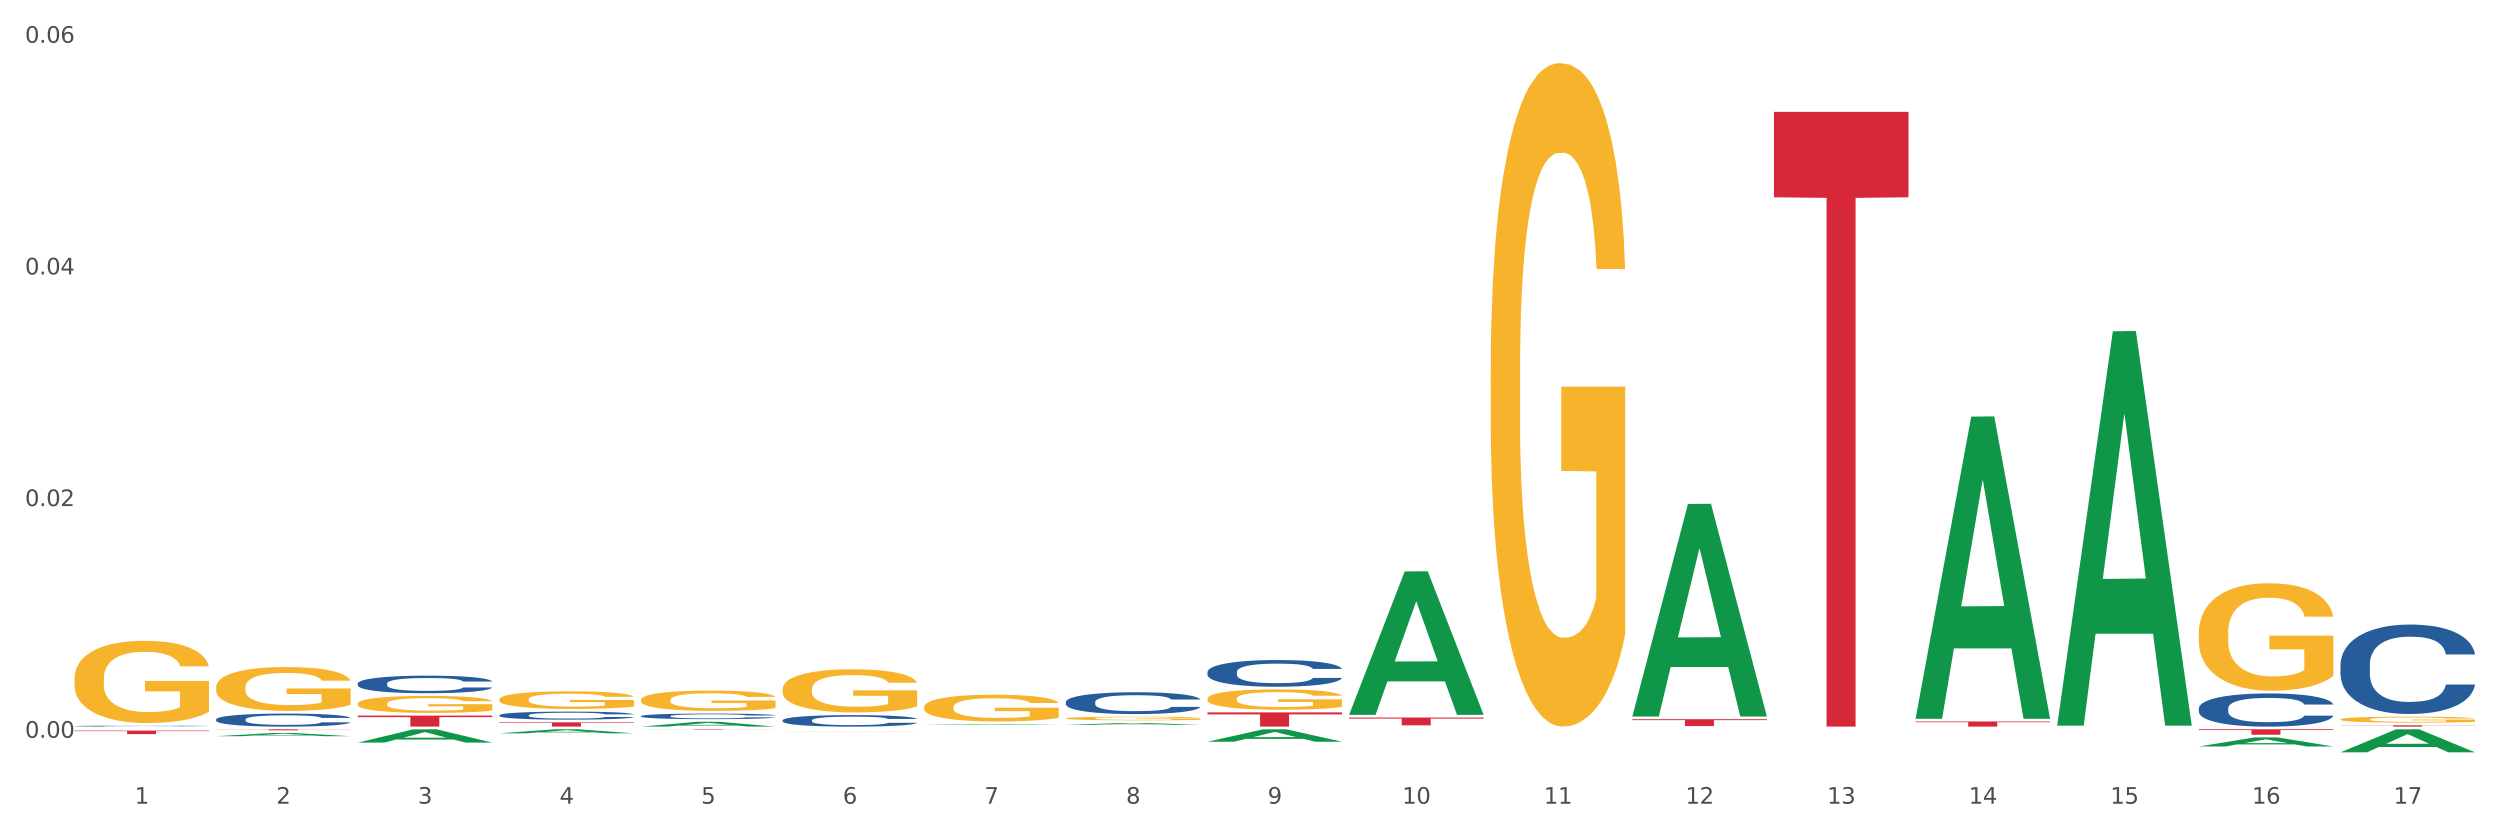 <?xml version="1.0" encoding="utf-8" standalone="no"?>
<!DOCTYPE svg PUBLIC "-//W3C//DTD SVG 1.1//EN"
  "http://www.w3.org/Graphics/SVG/1.1/DTD/svg11.dtd">
<svg xmlns:xlink="http://www.w3.org/1999/xlink" width="1080pt" height="360pt" viewBox="0 0 1080 360" xmlns="http://www.w3.org/2000/svg" version="1.1">
 <rect x="0" y="0" width="1080" height="360" fill="#333333" stroke="none"/>
 <defs>
  <style type="text/css">*{stroke-linejoin: round; stroke-linecap: butt}</style>
 </defs>
 <g id="figure_1">
  <g id="patch_1">
   <path d="M 0 360 
L 1080 360 
L 1080 0 
L 0 0 
z
" style="fill: #ffffff; stroke: #ffffff; stroke-linejoin: miter"/>
  </g>
  <g id="axes_1">
   <g id="matplotlib.axis_1">
    <g id="xtick_1">
     <g id="text_1">
      <!-- 1 -->
      <g style="fill: #4d4d4d" transform="translate(58.182 347.204) scale(0.096 -0.096)">
       <defs>
        <path id="DejaVuSans-31" d="M 794 531 
L 1825 531 
L 1825 4091 
L 703 3866 
L 703 4441 
L 1819 4666 
L 2450 4666 
L 2450 531 
L 3481 531 
L 3481 0 
L 794 0 
L 794 531 
z
" transform="scale(0.016)"/>
       </defs>
       <use xlink:href="#DejaVuSans-31"/>
      </g>
     </g>
    </g>
    <g id="xtick_2">
     <g id="text_2">
      <!-- 2 -->
      <g style="fill: #4d4d4d" transform="translate(119.364 347.204) scale(0.096 -0.096)">
       <defs>
        <path id="DejaVuSans-32" d="M 1228 531 
L 3431 531 
L 3431 0 
L 469 0 
L 469 531 
Q 828 903 1448 1529 
Q 2069 2156 2228 2338 
Q 2531 2678 2651 2914 
Q 2772 3150 2772 3378 
Q 2772 3750 2511 3984 
Q 2250 4219 1831 4219 
Q 1534 4219 1204 4116 
Q 875 4013 500 3803 
L 500 4441 
Q 881 4594 1212 4672 
Q 1544 4750 1819 4750 
Q 2544 4750 2975 4387 
Q 3406 4025 3406 3419 
Q 3406 3131 3298 2873 
Q 3191 2616 2906 2266 
Q 2828 2175 2409 1742 
Q 1991 1309 1228 531 
z
" transform="scale(0.016)"/>
       </defs>
       <use xlink:href="#DejaVuSans-32"/>
      </g>
     </g>
    </g>
    <g id="xtick_3">
     <g id="text_3">
      <!-- 3 -->
      <g style="fill: #4d4d4d" transform="translate(180.545 347.204) scale(0.096 -0.096)">
       <defs>
        <path id="DejaVuSans-33" d="M 2597 2516 
Q 3050 2419 3304 2112 
Q 3559 1806 3559 1356 
Q 3559 666 3084 287 
Q 2609 -91 1734 -91 
Q 1441 -91 1130 -33 
Q 819 25 488 141 
L 488 750 
Q 750 597 1062 519 
Q 1375 441 1716 441 
Q 2309 441 2620 675 
Q 2931 909 2931 1356 
Q 2931 1769 2642 2001 
Q 2353 2234 1838 2234 
L 1294 2234 
L 1294 2753 
L 1863 2753 
Q 2328 2753 2575 2939 
Q 2822 3125 2822 3475 
Q 2822 3834 2567 4026 
Q 2313 4219 1838 4219 
Q 1578 4219 1281 4162 
Q 984 4106 628 3988 
L 628 4550 
Q 988 4650 1302 4700 
Q 1616 4750 1894 4750 
Q 2613 4750 3031 4423 
Q 3450 4097 3450 3541 
Q 3450 3153 3228 2886 
Q 3006 2619 2597 2516 
z
" transform="scale(0.016)"/>
       </defs>
       <use xlink:href="#DejaVuSans-33"/>
      </g>
     </g>
    </g>
    <g id="xtick_4">
     <g id="text_4">
      <!-- 4 -->
      <g style="fill: #4d4d4d" transform="translate(241.726 347.204) scale(0.096 -0.096)">
       <defs>
        <path id="DejaVuSans-34" d="M 2419 4116 
L 825 1625 
L 2419 1625 
L 2419 4116 
z
M 2253 4666 
L 3047 4666 
L 3047 1625 
L 3713 1625 
L 3713 1100 
L 3047 1100 
L 3047 0 
L 2419 0 
L 2419 1100 
L 313 1100 
L 313 1709 
L 2253 4666 
z
" transform="scale(0.016)"/>
       </defs>
       <use xlink:href="#DejaVuSans-34"/>
      </g>
     </g>
    </g>
    <g id="xtick_5">
     <g id="text_5">
      <!-- 5 -->
      <g style="fill: #4d4d4d" transform="translate(302.908 347.204) scale(0.096 -0.096)">
       <defs>
        <path id="DejaVuSans-35" d="M 691 4666 
L 3169 4666 
L 3169 4134 
L 1269 4134 
L 1269 2991 
Q 1406 3038 1543 3061 
Q 1681 3084 1819 3084 
Q 2600 3084 3056 2656 
Q 3513 2228 3513 1497 
Q 3513 744 3044 326 
Q 2575 -91 1722 -91 
Q 1428 -91 1123 -41 
Q 819 9 494 109 
L 494 744 
Q 775 591 1075 516 
Q 1375 441 1709 441 
Q 2250 441 2565 725 
Q 2881 1009 2881 1497 
Q 2881 1984 2565 2268 
Q 2250 2553 1709 2553 
Q 1456 2553 1204 2497 
Q 953 2441 691 2322 
L 691 4666 
z
" transform="scale(0.016)"/>
       </defs>
       <use xlink:href="#DejaVuSans-35"/>
      </g>
     </g>
    </g>
    <g id="xtick_6">
     <g id="text_6">
      <!-- 6 -->
      <g style="fill: #4d4d4d" transform="translate(364.089 347.204) scale(0.096 -0.096)">
       <defs>
        <path id="DejaVuSans-36" d="M 2113 2584 
Q 1688 2584 1439 2293 
Q 1191 2003 1191 1497 
Q 1191 994 1439 701 
Q 1688 409 2113 409 
Q 2538 409 2786 701 
Q 3034 994 3034 1497 
Q 3034 2003 2786 2293 
Q 2538 2584 2113 2584 
z
M 3366 4563 
L 3366 3988 
Q 3128 4100 2886 4159 
Q 2644 4219 2406 4219 
Q 1781 4219 1451 3797 
Q 1122 3375 1075 2522 
Q 1259 2794 1537 2939 
Q 1816 3084 2150 3084 
Q 2853 3084 3261 2657 
Q 3669 2231 3669 1497 
Q 3669 778 3244 343 
Q 2819 -91 2113 -91 
Q 1303 -91 875 529 
Q 447 1150 447 2328 
Q 447 3434 972 4092 
Q 1497 4750 2381 4750 
Q 2619 4750 2861 4703 
Q 3103 4656 3366 4563 
z
" transform="scale(0.016)"/>
       </defs>
       <use xlink:href="#DejaVuSans-36"/>
      </g>
     </g>
    </g>
    <g id="xtick_7">
     <g id="text_7">
      <!-- 7 -->
      <g style="fill: #4d4d4d" transform="translate(425.271 347.204) scale(0.096 -0.096)">
       <defs>
        <path id="DejaVuSans-37" d="M 525 4666 
L 3525 4666 
L 3525 4397 
L 1831 0 
L 1172 0 
L 2766 4134 
L 525 4134 
L 525 4666 
z
" transform="scale(0.016)"/>
       </defs>
       <use xlink:href="#DejaVuSans-37"/>
      </g>
     </g>
    </g>
    <g id="xtick_8">
     <g id="text_8">
      <!-- 8 -->
      <g style="fill: #4d4d4d" transform="translate(486.452 347.204) scale(0.096 -0.096)">
       <defs>
        <path id="DejaVuSans-38" d="M 2034 2216 
Q 1584 2216 1326 1975 
Q 1069 1734 1069 1313 
Q 1069 891 1326 650 
Q 1584 409 2034 409 
Q 2484 409 2743 651 
Q 3003 894 3003 1313 
Q 3003 1734 2745 1975 
Q 2488 2216 2034 2216 
z
M 1403 2484 
Q 997 2584 770 2862 
Q 544 3141 544 3541 
Q 544 4100 942 4425 
Q 1341 4750 2034 4750 
Q 2731 4750 3128 4425 
Q 3525 4100 3525 3541 
Q 3525 3141 3298 2862 
Q 3072 2584 2669 2484 
Q 3125 2378 3379 2068 
Q 3634 1759 3634 1313 
Q 3634 634 3220 271 
Q 2806 -91 2034 -91 
Q 1263 -91 848 271 
Q 434 634 434 1313 
Q 434 1759 690 2068 
Q 947 2378 1403 2484 
z
M 1172 3481 
Q 1172 3119 1398 2916 
Q 1625 2713 2034 2713 
Q 2441 2713 2670 2916 
Q 2900 3119 2900 3481 
Q 2900 3844 2670 4047 
Q 2441 4250 2034 4250 
Q 1625 4250 1398 4047 
Q 1172 3844 1172 3481 
z
" transform="scale(0.016)"/>
       </defs>
       <use xlink:href="#DejaVuSans-38"/>
      </g>
     </g>
    </g>
    <g id="xtick_9">
     <g id="text_9">
      <!-- 9 -->
      <g style="fill: #4d4d4d" transform="translate(547.634 347.204) scale(0.096 -0.096)">
       <defs>
        <path id="DejaVuSans-39" d="M 703 97 
L 703 672 
Q 941 559 1184 500 
Q 1428 441 1663 441 
Q 2288 441 2617 861 
Q 2947 1281 2994 2138 
Q 2813 1869 2534 1725 
Q 2256 1581 1919 1581 
Q 1219 1581 811 2004 
Q 403 2428 403 3163 
Q 403 3881 828 4315 
Q 1253 4750 1959 4750 
Q 2769 4750 3195 4129 
Q 3622 3509 3622 2328 
Q 3622 1225 3098 567 
Q 2575 -91 1691 -91 
Q 1453 -91 1209 -44 
Q 966 3 703 97 
z
M 1959 2075 
Q 2384 2075 2632 2365 
Q 2881 2656 2881 3163 
Q 2881 3666 2632 3958 
Q 2384 4250 1959 4250 
Q 1534 4250 1286 3958 
Q 1038 3666 1038 3163 
Q 1038 2656 1286 2365 
Q 1534 2075 1959 2075 
z
" transform="scale(0.016)"/>
       </defs>
       <use xlink:href="#DejaVuSans-39"/>
      </g>
     </g>
    </g>
    <g id="xtick_10">
     <g id="text_10">
      <!-- 10 -->
      <g style="fill: #4d4d4d" transform="translate(605.761 347.204) scale(0.096 -0.096)">
       <defs>
        <path id="DejaVuSans-30" d="M 2034 4250 
Q 1547 4250 1301 3770 
Q 1056 3291 1056 2328 
Q 1056 1369 1301 889 
Q 1547 409 2034 409 
Q 2525 409 2770 889 
Q 3016 1369 3016 2328 
Q 3016 3291 2770 3770 
Q 2525 4250 2034 4250 
z
M 2034 4750 
Q 2819 4750 3233 4129 
Q 3647 3509 3647 2328 
Q 3647 1150 3233 529 
Q 2819 -91 2034 -91 
Q 1250 -91 836 529 
Q 422 1150 422 2328 
Q 422 3509 836 4129 
Q 1250 4750 2034 4750 
z
" transform="scale(0.016)"/>
       </defs>
       <use xlink:href="#DejaVuSans-31"/>
       <use xlink:href="#DejaVuSans-30" transform="translate(63.623 0)"/>
      </g>
     </g>
    </g>
    <g id="xtick_11">
     <g id="text_11">
      <!-- 11 -->
      <g style="fill: #4d4d4d" transform="translate(666.942 347.204) scale(0.096 -0.096)">
       <use xlink:href="#DejaVuSans-31"/>
       <use xlink:href="#DejaVuSans-31" transform="translate(63.623 0)"/>
      </g>
     </g>
    </g>
    <g id="xtick_12">
     <g id="text_12">
      <!-- 12 -->
      <g style="fill: #4d4d4d" transform="translate(728.124 347.204) scale(0.096 -0.096)">
       <use xlink:href="#DejaVuSans-31"/>
       <use xlink:href="#DejaVuSans-32" transform="translate(63.623 0)"/>
      </g>
     </g>
    </g>
    <g id="xtick_13">
     <g id="text_13">
      <!-- 13 -->
      <g style="fill: #4d4d4d" transform="translate(789.305 347.204) scale(0.096 -0.096)">
       <use xlink:href="#DejaVuSans-31"/>
       <use xlink:href="#DejaVuSans-33" transform="translate(63.623 0)"/>
      </g>
     </g>
    </g>
    <g id="xtick_14">
     <g id="text_14">
      <!-- 14 -->
      <g style="fill: #4d4d4d" transform="translate(850.487 347.204) scale(0.096 -0.096)">
       <use xlink:href="#DejaVuSans-31"/>
       <use xlink:href="#DejaVuSans-34" transform="translate(63.623 0)"/>
      </g>
     </g>
    </g>
    <g id="xtick_15">
     <g id="text_15">
      <!-- 15 -->
      <g style="fill: #4d4d4d" transform="translate(911.668 347.204) scale(0.096 -0.096)">
       <use xlink:href="#DejaVuSans-31"/>
       <use xlink:href="#DejaVuSans-35" transform="translate(63.623 0)"/>
      </g>
     </g>
    </g>
    <g id="xtick_16">
     <g id="text_16">
      <!-- 16 -->
      <g style="fill: #4d4d4d" transform="translate(972.849 347.204) scale(0.096 -0.096)">
       <use xlink:href="#DejaVuSans-31"/>
       <use xlink:href="#DejaVuSans-36" transform="translate(63.623 0)"/>
      </g>
     </g>
    </g>
    <g id="xtick_17">
     <g id="text_17">
      <!-- 17 -->
      <g style="fill: #4d4d4d" transform="translate(1034.031 347.204) scale(0.096 -0.096)">
       <use xlink:href="#DejaVuSans-31"/>
       <use xlink:href="#DejaVuSans-37" transform="translate(63.623 0)"/>
      </g>
     </g>
    </g>
    <g id="xtick_18"/>
    <g id="xtick_19"/>
    <g id="xtick_20"/>
    <g id="xtick_21"/>
    <g id="xtick_22"/>
    <g id="xtick_23"/>
    <g id="xtick_24"/>
    <g id="xtick_25"/>
    <g id="xtick_26"/>
    <g id="xtick_27"/>
    <g id="xtick_28"/>
    <g id="xtick_29"/>
    <g id="xtick_30"/>
    <g id="xtick_31"/>
    <g id="xtick_32"/>
    <g id="xtick_33"/>
   </g>
   <g id="matplotlib.axis_2">
    <g id="ytick_1">
     <g id="text_18">
      <!-- 0.00 -->
      <g style="fill: #4d4d4d" transform="translate(10.8 318.703) scale(0.096 -0.096)">
       <defs>
        <path id="DejaVuSans-2e" d="M 684 794 
L 1344 794 
L 1344 0 
L 684 0 
L 684 794 
z
" transform="scale(0.016)"/>
       </defs>
       <use xlink:href="#DejaVuSans-30"/>
       <use xlink:href="#DejaVuSans-2e" transform="translate(63.623 0)"/>
       <use xlink:href="#DejaVuSans-30" transform="translate(95.41 0)"/>
       <use xlink:href="#DejaVuSans-30" transform="translate(159.033 0)"/>
      </g>
     </g>
    </g>
    <g id="ytick_2">
     <g id="text_19">
      <!-- 0.02 -->
      <g style="fill: #4d4d4d" transform="translate(10.8 218.628) scale(0.096 -0.096)">
       <use xlink:href="#DejaVuSans-30"/>
       <use xlink:href="#DejaVuSans-2e" transform="translate(63.623 0)"/>
       <use xlink:href="#DejaVuSans-30" transform="translate(95.41 0)"/>
       <use xlink:href="#DejaVuSans-32" transform="translate(159.033 0)"/>
      </g>
     </g>
    </g>
    <g id="ytick_3">
     <g id="text_20">
      <!-- 0.04 -->
      <g style="fill: #4d4d4d" transform="translate(10.8 118.553) scale(0.096 -0.096)">
       <use xlink:href="#DejaVuSans-30"/>
       <use xlink:href="#DejaVuSans-2e" transform="translate(63.623 0)"/>
       <use xlink:href="#DejaVuSans-30" transform="translate(95.41 0)"/>
       <use xlink:href="#DejaVuSans-34" transform="translate(159.033 0)"/>
      </g>
     </g>
    </g>
    <g id="ytick_4">
     <g id="text_21">
      <!-- 0.06 -->
      <g style="fill: #4d4d4d" transform="translate(10.8 18.478) scale(0.096 -0.096)">
       <use xlink:href="#DejaVuSans-30"/>
       <use xlink:href="#DejaVuSans-2e" transform="translate(63.623 0)"/>
       <use xlink:href="#DejaVuSans-30" transform="translate(95.41 0)"/>
       <use xlink:href="#DejaVuSans-36" transform="translate(159.033 0)"/>
      </g>
     </g>
    </g>
    <g id="ytick_5"/>
    <g id="ytick_6"/>
    <g id="ytick_7"/>
   </g>
   <g id="PolyCollection_1">
    <path d="M 93.356 318.037 
L 93.416 318.035 
L 117.384 316.663 
L 127.331 316.662 
L 151.479 318.039 
L 139.974 318.039 
L 134.761 317.719 
L 110.014 317.719 
L 109.834 317.724 
L 104.801 318.039 
L 93.356 318.039 
L 93.356 318.037 
L 113.13 317.527 
L 131.645 317.526 
L 122.478 316.955 
L 122.358 316.953 
L 122.238 316.957 
L 113.07 317.526 
L 113.13 317.527 
L 93.356 318.037 
z
" clip-path="url(#p4ee9425220)" style="fill: #109648"/>
    <path d="M 521.626 307.753 
L 579.749 307.753 
L 579.749 308.608 
L 556.885 308.614 
L 556.885 313.904 
L 544.352 313.904 
L 544.352 308.614 
L 521.626 308.608 
L 521.626 307.759 
L 521.626 307.753 
z
" clip-path="url(#p4ee9425220)" style="fill: #d62839"/>
    <path d="M 276.901 315.055 
L 335.023 315.055 
L 335.023 315.082 
L 312.16 315.082 
L 312.16 315.249 
L 299.626 315.249 
L 299.626 315.082 
L 276.901 315.082 
L 276.901 315.055 
L 276.901 315.055 
z
" clip-path="url(#p4ee9425220)" style="fill: #d62839"/>
    <path d="M 215.719 312.038 
L 273.842 312.038 
L 273.842 312.297 
L 250.978 312.299 
L 250.978 313.904 
L 238.445 313.904 
L 238.445 312.299 
L 215.719 312.297 
L 215.719 312.04 
L 215.719 312.038 
z
" clip-path="url(#p4ee9425220)" style="fill: #d62839"/>
    <path d="M 154.538 309.127 
L 212.66 309.127 
L 212.66 309.791 
L 189.797 309.795 
L 189.797 313.904 
L 177.263 313.904 
L 177.263 309.795 
L 154.538 309.791 
L 154.538 309.131 
L 154.538 309.127 
z
" clip-path="url(#p4ee9425220)" style="fill: #d62839"/>
    <path d="M 93.356 315.055 
L 151.479 315.055 
L 151.479 315.119 
L 128.615 315.119 
L 128.615 315.511 
L 116.082 315.511 
L 116.082 315.119 
L 93.356 315.119 
L 93.356 315.056 
L 93.356 315.055 
z
" clip-path="url(#p4ee9425220)" style="fill: #d62839"/>
    <path d="M 32.175 315.632 
L 90.297 315.632 
L 90.297 315.841 
L 67.434 315.843 
L 67.434 317.136 
L 54.901 317.136 
L 54.901 315.843 
L 32.175 315.841 
L 32.175 315.634 
L 32.175 315.632 
z
" clip-path="url(#p4ee9425220)" style="fill: #d62839"/>
    <path d="M 93.356 310.798 
L 93.425 310.793 
L 93.425 310.649 
L 93.631 310.453 
L 94.387 310.092 
L 95.349 309.819 
L 96.998 309.5 
L 97.891 309.366 
L 99.059 309.217 
L 101.463 308.975 
L 104.211 308.769 
L 106.135 308.655 
L 107.578 308.583 
L 110.807 308.454 
L 112.662 308.398 
L 114.585 308.351 
L 116.234 308.32 
L 118.982 308.284 
L 121.181 308.269 
L 123.723 308.264 
L 125.853 308.269 
L 128.67 308.289 
L 132.792 308.351 
L 134.372 308.387 
L 136.502 308.449 
L 138.7 308.532 
L 140.486 308.614 
L 142.547 308.732 
L 144.677 308.887 
L 146.738 309.083 
L 148.181 309.263 
L 149.349 309.454 
L 150.38 309.685 
L 151.135 309.938 
L 151.479 310.149 
L 138.906 310.149 
L 138.563 309.958 
L 137.876 309.752 
L 137.189 309.613 
L 136.433 309.5 
L 135.265 309.371 
L 134.234 309.289 
L 132.517 309.191 
L 130.937 309.129 
L 129.631 309.093 
L 128.051 309.062 
L 124.685 309.031 
L 122.28 309.031 
L 120.769 309.041 
L 118.914 309.067 
L 117.334 309.103 
L 115.479 309.165 
L 114.036 309.232 
L 112.593 309.32 
L 111.769 309.381 
L 110.532 309.495 
L 109.708 309.587 
L 108.608 309.747 
L 107.99 309.86 
L 106.891 310.154 
L 106.41 310.37 
L 106.204 310.52 
L 106.066 310.685 
L 106.066 311.488 
L 106.479 311.849 
L 106.822 312.003 
L 107.372 312.178 
L 108.402 312.405 
L 109.914 312.627 
L 111.494 312.786 
L 112.799 312.884 
L 114.036 312.956 
L 115.273 313.013 
L 116.784 313.064 
L 118.021 313.095 
L 119.876 313.126 
L 122.074 313.142 
L 123.792 313.142 
L 127.295 313.116 
L 128.876 313.09 
L 130.387 313.054 
L 132.036 312.997 
L 133.341 312.936 
L 134.097 312.889 
L 135.334 312.791 
L 136.296 312.688 
L 137.12 312.57 
L 137.67 312.467 
L 138.288 312.312 
L 138.769 312.137 
L 138.906 312.044 
L 151.479 312.044 
L 151.204 312.23 
L 150.723 312.41 
L 149.761 312.652 
L 149.005 312.791 
L 147.838 312.961 
L 146.601 313.106 
L 144.883 313.265 
L 143.303 313.384 
L 141.654 313.487 
L 139.868 313.579 
L 136.639 313.708 
L 135.471 313.744 
L 132.998 313.806 
L 131.074 313.842 
L 128.257 313.878 
L 125.372 313.899 
L 122.349 313.904 
L 119.669 313.894 
L 116.715 313.863 
L 114.86 313.832 
L 112.799 313.785 
L 110.395 313.713 
L 108.127 313.626 
L 105.998 313.523 
L 104.005 313.404 
L 102.15 313.27 
L 99.746 313.049 
L 97.959 312.833 
L 96.654 312.632 
L 95.761 312.462 
L 94.868 312.245 
L 94.387 312.096 
L 93.631 311.735 
L 93.356 311.401 
L 93.356 310.798 
z
" clip-path="url(#p4ee9425220)" style="fill: #255c99"/>
    <path d="M 1011.078 310.79 
L 1011.146 310.788 
L 1011.146 310.703 
L 1011.284 310.63 
L 1011.97 310.452 
L 1012.999 310.306 
L 1013.754 310.228 
L 1014.509 310.164 
L 1015.401 310.1 
L 1016.499 310.034 
L 1018.489 309.937 
L 1019.724 309.888 
L 1021.234 309.836 
L 1023.978 309.76 
L 1025.969 309.718 
L 1028.027 309.682 
L 1031.39 309.64 
L 1033.585 309.621 
L 1035.919 309.606 
L 1038.732 309.597 
L 1040.859 309.595 
L 1045.526 309.602 
L 1049.506 309.623 
L 1051.427 309.64 
L 1053.897 309.668 
L 1055.201 309.687 
L 1057.328 309.725 
L 1059.524 309.774 
L 1061.034 309.817 
L 1063.299 309.897 
L 1065.014 309.977 
L 1066.592 310.077 
L 1067.416 310.145 
L 1068.033 310.209 
L 1068.582 310.282 
L 1069.131 310.398 
L 1056.78 310.398 
L 1056.299 310.315 
L 1055.544 310.237 
L 1054.446 310.162 
L 1053.486 310.115 
L 1051.839 310.055 
L 1050.329 310.018 
L 1048.751 309.989 
L 1046.829 309.966 
L 1045.32 309.954 
L 1043.192 309.944 
L 1039.007 309.947 
L 1036.193 309.966 
L 1034.272 309.989 
L 1033.037 310.011 
L 1031.939 310.034 
L 1030.703 310.067 
L 1029.262 310.117 
L 1028.233 310.162 
L 1027.204 310.218 
L 1026.38 310.275 
L 1025.625 310.341 
L 1025.008 310.412 
L 1024.527 310.485 
L 1024.116 310.575 
L 1023.773 310.724 
L 1023.773 311.048 
L 1023.91 311.121 
L 1024.253 311.218 
L 1024.665 311.291 
L 1025.351 311.379 
L 1025.969 311.438 
L 1027.135 311.523 
L 1028.439 311.594 
L 1029.468 311.639 
L 1030.498 311.676 
L 1032.282 311.728 
L 1034.272 311.771 
L 1035.987 311.797 
L 1038.32 311.821 
L 1039.899 311.83 
L 1041.271 311.835 
L 1044.634 311.835 
L 1047.035 311.828 
L 1049.712 311.811 
L 1051.77 311.79 
L 1053.486 311.764 
L 1055.407 311.721 
L 1056.642 311.681 
L 1056.642 311.187 
L 1041.546 311.185 
L 1041.546 310.856 
L 1069.2 310.856 
L 1069.2 311.821 
L 1068.033 311.87 
L 1066.73 311.915 
L 1065.357 311.955 
L 1063.299 312.005 
L 1060.828 312.052 
L 1058.632 312.085 
L 1056.299 312.114 
L 1053.554 312.14 
L 1049.986 312.163 
L 1047.79 312.173 
L 1045.045 312.18 
L 1041.82 312.182 
L 1039.007 312.177 
L 1036.262 312.166 
L 1033.38 312.144 
L 1030.566 312.114 
L 1028.439 312.083 
L 1026.312 312.045 
L 1024.047 311.995 
L 1022.263 311.948 
L 1020.891 311.906 
L 1019.381 311.851 
L 1017.734 311.78 
L 1016.499 311.717 
L 1015.401 311.65 
L 1014.234 311.565 
L 1013.411 311.492 
L 1012.587 311.4 
L 1012.107 311.331 
L 1011.558 311.225 
L 1011.146 311.076 
L 1011.078 310.79 
z
" clip-path="url(#p4ee9425220)" style="fill: #f7b32b"/>
    <path d="M 949.896 273.431 
L 949.965 273.388 
L 949.965 271.861 
L 950.102 270.546 
L 950.788 267.365 
L 951.818 264.735 
L 952.572 263.335 
L 953.327 262.19 
L 954.219 261.044 
L 955.317 259.857 
L 957.307 258.118 
L 958.543 257.227 
L 960.052 256.294 
L 962.797 254.936 
L 964.787 254.173 
L 966.846 253.536 
L 970.208 252.773 
L 972.404 252.434 
L 974.737 252.179 
L 977.551 252.009 
L 979.678 251.967 
L 984.344 252.094 
L 988.324 252.476 
L 990.246 252.773 
L 992.716 253.282 
L 994.02 253.621 
L 996.147 254.3 
L 998.343 255.191 
L 999.853 255.954 
L 1002.117 257.397 
L 1003.833 258.839 
L 1005.411 260.62 
L 1006.234 261.85 
L 1006.852 262.996 
L 1007.401 264.311 
L 1007.95 266.389 
L 995.598 266.389 
L 995.118 264.905 
L 994.363 263.505 
L 993.265 262.147 
L 992.304 261.299 
L 990.657 260.239 
L 989.148 259.56 
L 987.569 259.051 
L 985.648 258.627 
L 984.138 258.415 
L 982.011 258.245 
L 977.825 258.287 
L 975.012 258.627 
L 973.09 259.051 
L 971.855 259.433 
L 970.757 259.857 
L 969.522 260.451 
L 968.081 261.341 
L 967.052 262.147 
L 966.022 263.165 
L 965.199 264.183 
L 964.444 265.371 
L 963.826 266.644 
L 963.346 267.959 
L 962.934 269.571 
L 962.591 272.243 
L 962.591 278.054 
L 962.728 279.369 
L 963.072 281.108 
L 963.483 282.423 
L 964.169 283.993 
L 964.787 285.053 
L 965.954 286.58 
L 967.257 287.853 
L 968.287 288.659 
L 969.316 289.337 
L 971.1 290.27 
L 973.09 291.034 
L 974.806 291.501 
L 977.139 291.925 
L 978.717 292.094 
L 980.09 292.179 
L 983.452 292.179 
L 985.854 292.052 
L 988.53 291.755 
L 990.589 291.373 
L 992.304 290.907 
L 994.226 290.143 
L 995.461 289.422 
L 995.461 280.557 
L 980.364 280.514 
L 980.364 274.618 
L 1008.019 274.618 
L 1008.019 291.925 
L 1006.852 292.816 
L 1005.548 293.622 
L 1004.176 294.343 
L 1002.117 295.233 
L 999.647 296.082 
L 997.451 296.676 
L 995.118 297.185 
L 992.373 297.651 
L 988.805 298.075 
L 986.609 298.245 
L 983.864 298.372 
L 980.639 298.415 
L 977.825 298.33 
L 975.08 298.118 
L 972.198 297.736 
L 969.385 297.185 
L 967.257 296.633 
L 965.13 295.955 
L 962.866 295.064 
L 961.082 294.215 
L 959.709 293.452 
L 958.199 292.476 
L 956.553 291.204 
L 955.317 290.058 
L 954.219 288.871 
L 953.053 287.344 
L 952.229 286.029 
L 951.406 284.374 
L 950.926 283.144 
L 950.377 281.235 
L 949.965 278.563 
L 949.896 273.431 
z
" clip-path="url(#p4ee9425220)" style="fill: #f7b32b"/>
    <path d="M 643.989 159.701 
L 644.058 159.439 
L 644.058 150.014 
L 644.195 141.898 
L 644.881 122.263 
L 645.911 106.031 
L 646.665 97.391 
L 647.42 90.322 
L 648.312 83.254 
L 649.41 75.923 
L 651.4 65.189 
L 652.635 59.691 
L 654.145 53.931 
L 656.89 45.554 
L 658.88 40.841 
L 660.939 36.914 
L 664.301 32.202 
L 666.497 30.107 
L 668.83 28.536 
L 671.644 27.489 
L 673.771 27.227 
L 678.437 28.013 
L 682.417 30.369 
L 684.339 32.202 
L 686.809 35.343 
L 688.113 37.438 
L 690.24 41.627 
L 692.436 47.124 
L 693.946 51.837 
L 696.21 60.738 
L 697.926 69.64 
L 699.504 80.636 
L 700.327 88.228 
L 700.945 95.297 
L 701.494 103.413 
L 702.043 116.241 
L 689.691 116.241 
L 689.211 107.078 
L 688.456 98.438 
L 687.358 90.061 
L 686.397 84.824 
L 684.75 78.279 
L 683.241 74.09 
L 681.662 70.949 
L 679.741 68.331 
L 678.231 67.022 
L 676.104 65.974 
L 671.918 66.236 
L 669.105 68.331 
L 667.183 70.949 
L 665.948 73.305 
L 664.85 75.923 
L 663.615 79.588 
L 662.174 85.086 
L 661.145 90.061 
L 660.115 96.344 
L 659.292 102.627 
L 658.537 109.958 
L 657.919 117.812 
L 657.439 125.928 
L 657.027 135.876 
L 656.684 152.37 
L 656.684 188.237 
L 656.821 196.353 
L 657.164 207.087 
L 657.576 215.203 
L 658.262 224.89 
L 658.88 231.435 
L 660.047 240.86 
L 661.35 248.714 
L 662.38 253.689 
L 663.409 257.878 
L 665.193 263.637 
L 667.183 268.35 
L 668.899 271.23 
L 671.232 273.848 
L 672.81 274.895 
L 674.183 275.419 
L 677.545 275.419 
L 679.947 274.633 
L 682.623 272.801 
L 684.682 270.444 
L 686.397 267.564 
L 688.319 262.852 
L 689.554 258.401 
L 689.554 203.684 
L 674.457 203.422 
L 674.457 167.031 
L 702.112 167.031 
L 702.112 273.848 
L 700.945 279.346 
L 699.641 284.32 
L 698.269 288.771 
L 696.21 294.269 
L 693.74 299.505 
L 691.544 303.17 
L 689.211 306.312 
L 686.466 309.191 
L 682.898 311.81 
L 680.702 312.857 
L 677.957 313.642 
L 674.732 313.904 
L 671.918 313.38 
L 669.173 312.071 
L 666.291 309.715 
L 663.478 306.312 
L 661.35 302.908 
L 659.223 298.719 
L 656.959 293.221 
L 655.174 287.985 
L 653.802 283.273 
L 652.292 277.251 
L 650.645 269.397 
L 649.41 262.328 
L 648.312 254.998 
L 647.146 245.573 
L 646.322 237.457 
L 645.499 227.246 
L 645.018 219.654 
L 644.47 207.873 
L 644.058 191.379 
L 643.989 159.701 
z
" clip-path="url(#p4ee9425220)" style="fill: #f7b32b"/>
    <path d="M 521.626 301.879 
L 521.695 301.871 
L 521.695 301.582 
L 521.832 301.333 
L 522.518 300.732 
L 523.548 300.235 
L 524.303 299.97 
L 525.057 299.754 
L 525.949 299.537 
L 527.047 299.313 
L 529.037 298.984 
L 530.273 298.815 
L 531.782 298.639 
L 534.527 298.382 
L 536.517 298.238 
L 538.576 298.118 
L 541.938 297.973 
L 544.134 297.909 
L 546.467 297.861 
L 549.281 297.829 
L 551.408 297.821 
L 556.074 297.845 
L 560.054 297.917 
L 561.976 297.973 
L 564.446 298.07 
L 565.75 298.134 
L 567.877 298.262 
L 570.073 298.431 
L 571.583 298.575 
L 573.847 298.848 
L 575.563 299.12 
L 577.141 299.457 
L 577.965 299.69 
L 578.582 299.906 
L 579.131 300.155 
L 579.68 300.548 
L 567.328 300.548 
L 566.848 300.267 
L 566.093 300.002 
L 564.995 299.746 
L 564.034 299.585 
L 562.387 299.385 
L 560.878 299.257 
L 559.299 299.16 
L 557.378 299.08 
L 555.868 299.04 
L 553.741 299.008 
L 549.555 299.016 
L 546.742 299.08 
L 544.82 299.16 
L 543.585 299.232 
L 542.487 299.313 
L 541.252 299.425 
L 539.811 299.593 
L 538.782 299.746 
L 537.752 299.938 
L 536.929 300.131 
L 536.174 300.355 
L 535.556 300.596 
L 535.076 300.844 
L 534.664 301.149 
L 534.321 301.654 
L 534.321 302.753 
L 534.459 303.001 
L 534.802 303.33 
L 535.213 303.579 
L 535.9 303.876 
L 536.517 304.076 
L 537.684 304.365 
L 538.988 304.605 
L 540.017 304.758 
L 541.046 304.886 
L 542.83 305.062 
L 544.82 305.207 
L 546.536 305.295 
L 548.869 305.375 
L 550.447 305.407 
L 551.82 305.423 
L 555.182 305.423 
L 557.584 305.399 
L 560.26 305.343 
L 562.319 305.271 
L 564.034 305.183 
L 565.956 305.038 
L 567.191 304.902 
L 567.191 303.226 
L 552.094 303.218 
L 552.094 302.103 
L 579.749 302.103 
L 579.749 305.375 
L 578.582 305.544 
L 577.278 305.696 
L 575.906 305.832 
L 573.847 306.001 
L 571.377 306.161 
L 569.181 306.273 
L 566.848 306.37 
L 564.103 306.458 
L 560.535 306.538 
L 558.339 306.57 
L 555.594 306.594 
L 552.369 306.602 
L 549.555 306.586 
L 546.81 306.546 
L 543.928 306.474 
L 541.115 306.37 
L 538.988 306.265 
L 536.86 306.137 
L 534.596 305.969 
L 532.812 305.808 
L 531.439 305.664 
L 529.93 305.479 
L 528.283 305.239 
L 527.047 305.022 
L 525.949 304.798 
L 524.783 304.509 
L 523.959 304.26 
L 523.136 303.948 
L 522.656 303.715 
L 522.107 303.354 
L 521.695 302.849 
L 521.626 301.879 
z
" clip-path="url(#p4ee9425220)" style="fill: #f7b32b"/>
    <path d="M 460.445 310.342 
L 460.514 310.341 
L 460.514 310.29 
L 460.651 310.246 
L 461.337 310.14 
L 462.366 310.053 
L 463.121 310.006 
L 463.876 309.968 
L 464.768 309.93 
L 465.866 309.89 
L 467.856 309.832 
L 469.091 309.803 
L 470.601 309.771 
L 473.346 309.726 
L 475.336 309.701 
L 477.394 309.68 
L 480.757 309.654 
L 482.953 309.643 
L 485.286 309.634 
L 488.099 309.629 
L 490.227 309.627 
L 494.893 309.632 
L 498.873 309.644 
L 500.794 309.654 
L 503.265 309.671 
L 504.568 309.683 
L 506.696 309.705 
L 508.892 309.735 
L 510.401 309.76 
L 512.666 309.808 
L 514.381 309.856 
L 515.96 309.916 
L 516.783 309.956 
L 517.401 309.995 
L 517.95 310.038 
L 518.499 310.108 
L 506.147 310.108 
L 505.666 310.058 
L 504.912 310.012 
L 503.814 309.966 
L 502.853 309.938 
L 501.206 309.903 
L 499.696 309.88 
L 498.118 309.863 
L 496.197 309.849 
L 494.687 309.842 
L 492.56 309.836 
L 488.374 309.838 
L 485.56 309.849 
L 483.639 309.863 
L 482.404 309.876 
L 481.306 309.89 
L 480.071 309.91 
L 478.63 309.94 
L 477.6 309.966 
L 476.571 310 
L 475.747 310.034 
L 474.993 310.074 
L 474.375 310.116 
L 473.895 310.16 
L 473.483 310.214 
L 473.14 310.303 
L 473.14 310.496 
L 473.277 310.54 
L 473.62 310.598 
L 474.032 310.641 
L 474.718 310.694 
L 475.336 310.729 
L 476.502 310.78 
L 477.806 310.822 
L 478.835 310.849 
L 479.865 310.872 
L 481.649 310.903 
L 483.639 310.928 
L 485.354 310.944 
L 487.688 310.958 
L 489.266 310.963 
L 490.638 310.966 
L 494.001 310.966 
L 496.403 310.962 
L 499.079 310.952 
L 501.137 310.939 
L 502.853 310.924 
L 504.774 310.898 
L 506.01 310.874 
L 506.01 310.579 
L 490.913 310.578 
L 490.913 310.382 
L 518.567 310.382 
L 518.567 310.958 
L 517.401 310.987 
L 516.097 311.014 
L 514.724 311.038 
L 512.666 311.068 
L 510.195 311.096 
L 508 311.116 
L 505.666 311.133 
L 502.922 311.148 
L 499.353 311.163 
L 497.157 311.168 
L 494.413 311.172 
L 491.187 311.174 
L 488.374 311.171 
L 485.629 311.164 
L 482.747 311.151 
L 479.933 311.133 
L 477.806 311.115 
L 475.679 311.092 
L 473.414 311.062 
L 471.63 311.034 
L 470.258 311.009 
L 468.748 310.976 
L 467.101 310.934 
L 465.866 310.896 
L 464.768 310.856 
L 463.601 310.805 
L 462.778 310.761 
L 461.955 310.706 
L 461.474 310.665 
L 460.925 310.602 
L 460.514 310.513 
L 460.445 310.342 
z
" clip-path="url(#p4ee9425220)" style="fill: #f7b32b"/>
    <path d="M 399.263 305.458 
L 399.332 305.448 
L 399.332 305.068 
L 399.469 304.741 
L 400.156 303.95 
L 401.185 303.296 
L 401.94 302.947 
L 402.695 302.663 
L 403.587 302.378 
L 404.685 302.082 
L 406.675 301.65 
L 407.91 301.428 
L 409.419 301.196 
L 412.164 300.859 
L 414.154 300.669 
L 416.213 300.51 
L 419.575 300.321 
L 421.771 300.236 
L 424.104 300.173 
L 426.918 300.131 
L 429.045 300.12 
L 433.711 300.152 
L 437.691 300.247 
L 439.613 300.321 
L 442.083 300.447 
L 443.387 300.532 
L 445.514 300.7 
L 447.71 300.922 
L 449.22 301.112 
L 451.484 301.47 
L 453.2 301.829 
L 454.778 302.272 
L 455.602 302.578 
L 456.219 302.863 
L 456.768 303.19 
L 457.317 303.707 
L 444.965 303.707 
L 444.485 303.338 
L 443.73 302.99 
L 442.632 302.652 
L 441.672 302.441 
L 440.025 302.177 
L 438.515 302.009 
L 436.937 301.882 
L 435.015 301.776 
L 433.506 301.724 
L 431.378 301.681 
L 427.192 301.692 
L 424.379 301.776 
L 422.458 301.882 
L 421.222 301.977 
L 420.124 302.082 
L 418.889 302.23 
L 417.448 302.452 
L 416.419 302.652 
L 415.39 302.905 
L 414.566 303.158 
L 413.811 303.454 
L 413.194 303.77 
L 412.713 304.097 
L 412.302 304.498 
L 411.958 305.163 
L 411.958 306.608 
L 412.096 306.935 
L 412.439 307.368 
L 412.851 307.695 
L 413.537 308.085 
L 414.154 308.349 
L 415.321 308.729 
L 416.625 309.045 
L 417.654 309.246 
L 418.683 309.415 
L 420.468 309.647 
L 422.458 309.837 
L 424.173 309.953 
L 426.506 310.058 
L 428.084 310.1 
L 429.457 310.121 
L 432.819 310.121 
L 435.221 310.09 
L 437.897 310.016 
L 439.956 309.921 
L 441.672 309.805 
L 443.593 309.615 
L 444.828 309.436 
L 444.828 307.231 
L 429.731 307.22 
L 429.731 305.754 
L 457.386 305.754 
L 457.386 310.058 
L 456.219 310.28 
L 454.915 310.48 
L 453.543 310.66 
L 451.484 310.881 
L 449.014 311.092 
L 446.818 311.24 
L 444.485 311.366 
L 441.74 311.482 
L 438.172 311.588 
L 435.976 311.63 
L 433.231 311.662 
L 430.006 311.672 
L 427.192 311.651 
L 424.448 311.598 
L 421.565 311.504 
L 418.752 311.366 
L 416.625 311.229 
L 414.497 311.06 
L 412.233 310.839 
L 410.449 310.628 
L 409.076 310.438 
L 407.567 310.195 
L 405.92 309.879 
L 404.685 309.594 
L 403.587 309.299 
L 402.42 308.919 
L 401.597 308.592 
L 400.773 308.18 
L 400.293 307.874 
L 399.744 307.4 
L 399.332 306.735 
L 399.263 305.458 
z
" clip-path="url(#p4ee9425220)" style="fill: #f7b32b"/>
    <path d="M 338.082 297.753 
L 338.151 297.736 
L 338.151 297.123 
L 338.288 296.596 
L 338.974 295.32 
L 340.003 294.265 
L 340.758 293.704 
L 341.513 293.245 
L 342.405 292.785 
L 343.503 292.309 
L 345.493 291.612 
L 346.728 291.254 
L 348.238 290.88 
L 350.983 290.336 
L 352.973 290.03 
L 355.032 289.774 
L 358.394 289.468 
L 360.59 289.332 
L 362.923 289.23 
L 365.737 289.162 
L 367.864 289.145 
L 372.53 289.196 
L 376.51 289.349 
L 378.431 289.468 
L 380.902 289.672 
L 382.206 289.808 
L 384.333 290.081 
L 386.529 290.438 
L 388.038 290.744 
L 390.303 291.322 
L 392.019 291.901 
L 393.597 292.615 
L 394.42 293.109 
L 395.038 293.568 
L 395.587 294.095 
L 396.136 294.929 
L 383.784 294.929 
L 383.304 294.333 
L 382.549 293.772 
L 381.451 293.228 
L 380.49 292.887 
L 378.843 292.462 
L 377.334 292.19 
L 375.755 291.986 
L 373.834 291.816 
L 372.324 291.731 
L 370.197 291.663 
L 366.011 291.68 
L 363.198 291.816 
L 361.276 291.986 
L 360.041 292.139 
L 358.943 292.309 
L 357.708 292.547 
L 356.267 292.904 
L 355.237 293.228 
L 354.208 293.636 
L 353.385 294.044 
L 352.63 294.521 
L 352.012 295.031 
L 351.532 295.558 
L 351.12 296.205 
L 350.777 297.276 
L 350.777 299.607 
L 350.914 300.134 
L 351.257 300.832 
L 351.669 301.359 
L 352.355 301.988 
L 352.973 302.414 
L 354.139 303.026 
L 355.443 303.536 
L 356.473 303.86 
L 357.502 304.132 
L 359.286 304.506 
L 361.276 304.812 
L 362.992 304.999 
L 365.325 305.169 
L 366.903 305.238 
L 368.276 305.272 
L 371.638 305.272 
L 374.04 305.22 
L 376.716 305.101 
L 378.775 304.948 
L 380.49 304.761 
L 382.412 304.455 
L 383.647 304.166 
L 383.647 300.61 
L 368.55 300.593 
L 368.55 298.229 
L 396.204 298.229 
L 396.204 305.169 
L 395.038 305.527 
L 393.734 305.85 
L 392.362 306.139 
L 390.303 306.496 
L 387.833 306.837 
L 385.637 307.075 
L 383.304 307.279 
L 380.559 307.466 
L 376.99 307.636 
L 374.795 307.704 
L 372.05 307.755 
L 368.824 307.772 
L 366.011 307.738 
L 363.266 307.653 
L 360.384 307.5 
L 357.571 307.279 
L 355.443 307.058 
L 353.316 306.786 
L 351.052 306.428 
L 349.267 306.088 
L 347.895 305.782 
L 346.385 305.391 
L 344.738 304.88 
L 343.503 304.421 
L 342.405 303.945 
L 341.239 303.332 
L 340.415 302.805 
L 339.592 302.141 
L 339.111 301.648 
L 338.562 300.883 
L 338.151 299.811 
L 338.082 297.753 
z
" clip-path="url(#p4ee9425220)" style="fill: #f7b32b"/>
    <path d="M 276.901 302.394 
L 276.969 302.386 
L 276.969 302.097 
L 277.107 301.849 
L 277.793 301.248 
L 278.822 300.751 
L 279.577 300.487 
L 280.332 300.27 
L 281.224 300.054 
L 282.322 299.829 
L 284.312 299.501 
L 285.547 299.333 
L 287.057 299.156 
L 289.801 298.9 
L 291.792 298.756 
L 293.85 298.636 
L 297.213 298.491 
L 299.408 298.427 
L 301.742 298.379 
L 304.555 298.347 
L 306.682 298.339 
L 311.349 298.363 
L 315.329 298.435 
L 317.25 298.491 
L 319.72 298.587 
L 321.024 298.652 
L 323.152 298.78 
L 325.347 298.948 
L 326.857 299.092 
L 329.122 299.365 
L 330.837 299.637 
L 332.415 299.974 
L 333.239 300.206 
L 333.856 300.422 
L 334.405 300.671 
L 334.954 301.063 
L 322.603 301.063 
L 322.122 300.783 
L 321.367 300.519 
L 320.269 300.262 
L 319.309 300.102 
L 317.662 299.902 
L 316.152 299.773 
L 314.574 299.677 
L 312.652 299.597 
L 311.143 299.557 
L 309.015 299.525 
L 304.83 299.533 
L 302.016 299.597 
L 300.095 299.677 
L 298.86 299.749 
L 297.762 299.829 
L 296.526 299.942 
L 295.085 300.11 
L 294.056 300.262 
L 293.027 300.454 
L 292.203 300.647 
L 291.448 300.871 
L 290.831 301.112 
L 290.35 301.36 
L 289.939 301.664 
L 289.596 302.169 
L 289.596 303.267 
L 289.733 303.515 
L 290.076 303.844 
L 290.488 304.092 
L 291.174 304.389 
L 291.792 304.589 
L 292.958 304.878 
L 294.262 305.118 
L 295.291 305.27 
L 296.321 305.399 
L 298.105 305.575 
L 300.095 305.719 
L 301.81 305.807 
L 304.143 305.887 
L 305.722 305.919 
L 307.094 305.935 
L 310.457 305.935 
L 312.858 305.911 
L 315.535 305.855 
L 317.593 305.783 
L 319.309 305.695 
L 321.23 305.551 
L 322.465 305.415 
L 322.465 303.74 
L 307.369 303.732 
L 307.369 302.618 
L 335.023 302.618 
L 335.023 305.887 
L 333.856 306.056 
L 332.553 306.208 
L 331.18 306.344 
L 329.122 306.512 
L 326.651 306.673 
L 324.455 306.785 
L 322.122 306.881 
L 319.377 306.969 
L 315.809 307.049 
L 313.613 307.081 
L 310.868 307.105 
L 307.643 307.113 
L 304.83 307.097 
L 302.085 307.057 
L 299.203 306.985 
L 296.389 306.881 
L 294.262 306.777 
L 292.135 306.649 
L 289.87 306.48 
L 288.086 306.32 
L 286.714 306.176 
L 285.204 305.992 
L 283.557 305.751 
L 282.322 305.535 
L 281.224 305.31 
L 280.057 305.022 
L 279.234 304.774 
L 278.41 304.461 
L 277.93 304.229 
L 277.381 303.868 
L 276.969 303.363 
L 276.901 302.394 
z
" clip-path="url(#p4ee9425220)" style="fill: #f7b32b"/>
    <path d="M 215.719 302.17 
L 215.788 302.163 
L 215.788 301.912 
L 215.925 301.696 
L 216.611 301.175 
L 217.641 300.743 
L 218.395 300.513 
L 219.15 300.326 
L 220.042 300.138 
L 221.14 299.943 
L 223.13 299.657 
L 224.366 299.511 
L 225.875 299.358 
L 228.62 299.136 
L 230.61 299.01 
L 232.669 298.906 
L 236.031 298.781 
L 238.227 298.725 
L 240.56 298.683 
L 243.374 298.655 
L 245.501 298.648 
L 250.167 298.669 
L 254.147 298.732 
L 256.069 298.781 
L 258.539 298.864 
L 259.843 298.92 
L 261.97 299.031 
L 264.166 299.177 
L 265.676 299.303 
L 267.94 299.539 
L 269.656 299.776 
L 271.234 300.068 
L 272.057 300.27 
L 272.675 300.458 
L 273.224 300.673 
L 273.773 301.014 
L 261.421 301.014 
L 260.941 300.771 
L 260.186 300.541 
L 259.088 300.319 
L 258.127 300.179 
L 256.48 300.005 
L 254.971 299.894 
L 253.392 299.811 
L 251.471 299.741 
L 249.961 299.706 
L 247.834 299.678 
L 243.648 299.685 
L 240.835 299.741 
L 238.913 299.811 
L 237.678 299.873 
L 236.58 299.943 
L 235.345 300.04 
L 233.904 300.186 
L 232.875 300.319 
L 231.845 300.486 
L 231.022 300.653 
L 230.267 300.847 
L 229.649 301.056 
L 229.169 301.272 
L 228.757 301.536 
L 228.414 301.975 
L 228.414 302.928 
L 228.551 303.144 
L 228.895 303.429 
L 229.306 303.645 
L 229.993 303.902 
L 230.61 304.076 
L 231.777 304.327 
L 233.08 304.536 
L 234.11 304.668 
L 235.139 304.779 
L 236.923 304.932 
L 238.913 305.058 
L 240.629 305.134 
L 242.962 305.204 
L 244.54 305.231 
L 245.913 305.245 
L 249.275 305.245 
L 251.677 305.225 
L 254.353 305.176 
L 256.412 305.113 
L 258.127 305.037 
L 260.049 304.911 
L 261.284 304.793 
L 261.284 303.339 
L 246.187 303.332 
L 246.187 302.364 
L 273.842 302.364 
L 273.842 305.204 
L 272.675 305.35 
L 271.371 305.482 
L 269.999 305.6 
L 267.94 305.746 
L 265.47 305.886 
L 263.274 305.983 
L 260.941 306.067 
L 258.196 306.143 
L 254.628 306.213 
L 252.432 306.241 
L 249.687 306.261 
L 246.462 306.268 
L 243.648 306.254 
L 240.903 306.22 
L 238.021 306.157 
L 235.208 306.067 
L 233.08 305.976 
L 230.953 305.865 
L 228.689 305.719 
L 226.905 305.579 
L 225.532 305.454 
L 224.022 305.294 
L 222.376 305.085 
L 221.14 304.897 
L 220.042 304.703 
L 218.876 304.452 
L 218.052 304.236 
L 217.229 303.965 
L 216.749 303.763 
L 216.2 303.45 
L 215.788 303.012 
L 215.719 302.17 
z
" clip-path="url(#p4ee9425220)" style="fill: #f7b32b"/>
    <path d="M 154.538 304.022 
L 154.606 304.015 
L 154.606 303.774 
L 154.744 303.566 
L 155.43 303.062 
L 156.459 302.646 
L 157.214 302.425 
L 157.969 302.243 
L 158.861 302.062 
L 159.959 301.874 
L 161.949 301.599 
L 163.184 301.458 
L 164.694 301.31 
L 167.439 301.096 
L 169.429 300.975 
L 171.487 300.874 
L 174.85 300.753 
L 177.046 300.7 
L 179.379 300.659 
L 182.192 300.633 
L 184.32 300.626 
L 188.986 300.646 
L 192.966 300.706 
L 194.887 300.753 
L 197.358 300.834 
L 198.661 300.888 
L 200.789 300.995 
L 202.985 301.136 
L 204.494 301.257 
L 206.759 301.485 
L 208.474 301.713 
L 210.053 301.995 
L 210.876 302.19 
L 211.494 302.371 
L 212.043 302.579 
L 212.592 302.908 
L 200.24 302.908 
L 199.759 302.673 
L 199.005 302.451 
L 197.907 302.237 
L 196.946 302.102 
L 195.299 301.935 
L 193.789 301.827 
L 192.211 301.747 
L 190.29 301.68 
L 188.78 301.646 
L 186.653 301.619 
L 182.467 301.626 
L 179.653 301.68 
L 177.732 301.747 
L 176.497 301.807 
L 175.399 301.874 
L 174.164 301.968 
L 172.723 302.109 
L 171.693 302.237 
L 170.664 302.398 
L 169.84 302.559 
L 169.086 302.747 
L 168.468 302.948 
L 167.988 303.156 
L 167.576 303.411 
L 167.233 303.834 
L 167.233 304.754 
L 167.37 304.962 
L 167.713 305.237 
L 168.125 305.445 
L 168.811 305.693 
L 169.429 305.861 
L 170.595 306.103 
L 171.899 306.304 
L 172.928 306.432 
L 173.958 306.539 
L 175.742 306.687 
L 177.732 306.807 
L 179.447 306.881 
L 181.781 306.948 
L 183.359 306.975 
L 184.731 306.989 
L 188.094 306.989 
L 190.495 306.969 
L 193.172 306.922 
L 195.23 306.861 
L 196.946 306.787 
L 198.867 306.667 
L 200.102 306.552 
L 200.102 305.15 
L 185.006 305.143 
L 185.006 304.21 
L 212.66 304.21 
L 212.66 306.948 
L 211.494 307.089 
L 210.19 307.217 
L 208.817 307.331 
L 206.759 307.472 
L 204.288 307.606 
L 202.092 307.7 
L 199.759 307.781 
L 197.014 307.855 
L 193.446 307.922 
L 191.25 307.948 
L 188.505 307.969 
L 185.28 307.975 
L 182.467 307.962 
L 179.722 307.928 
L 176.84 307.868 
L 174.026 307.781 
L 171.899 307.693 
L 169.772 307.586 
L 167.507 307.445 
L 165.723 307.311 
L 164.351 307.19 
L 162.841 307.036 
L 161.194 306.834 
L 159.959 306.653 
L 158.861 306.465 
L 157.694 306.224 
L 156.871 306.015 
L 156.048 305.754 
L 155.567 305.559 
L 155.018 305.257 
L 154.606 304.834 
L 154.538 304.022 
z
" clip-path="url(#p4ee9425220)" style="fill: #f7b32b"/>
    <path d="M 93.356 296.925 
L 93.425 296.908 
L 93.425 296.285 
L 93.562 295.749 
L 94.248 294.452 
L 95.278 293.38 
L 96.033 292.809 
L 96.787 292.342 
L 97.68 291.875 
L 98.778 291.391 
L 100.768 290.681 
L 102.003 290.318 
L 103.512 289.938 
L 106.257 289.384 
L 108.247 289.073 
L 110.306 288.813 
L 113.668 288.502 
L 115.864 288.364 
L 118.197 288.26 
L 121.011 288.191 
L 123.138 288.174 
L 127.804 288.225 
L 131.784 288.381 
L 133.706 288.502 
L 136.176 288.71 
L 137.48 288.848 
L 139.607 289.125 
L 141.803 289.488 
L 143.313 289.799 
L 145.577 290.387 
L 147.293 290.975 
L 148.871 291.702 
L 149.695 292.203 
L 150.312 292.67 
L 150.861 293.207 
L 151.41 294.054 
L 139.058 294.054 
L 138.578 293.449 
L 137.823 292.878 
L 136.725 292.325 
L 135.764 291.979 
L 134.118 291.546 
L 132.608 291.269 
L 131.03 291.062 
L 129.108 290.889 
L 127.599 290.803 
L 125.471 290.733 
L 121.285 290.751 
L 118.472 290.889 
L 116.55 291.062 
L 115.315 291.218 
L 114.217 291.391 
L 112.982 291.633 
L 111.541 291.996 
L 110.512 292.325 
L 109.482 292.74 
L 108.659 293.155 
L 107.904 293.639 
L 107.287 294.158 
L 106.806 294.694 
L 106.394 295.351 
L 106.051 296.441 
L 106.051 298.81 
L 106.189 299.347 
L 106.532 300.056 
L 106.943 300.592 
L 107.63 301.232 
L 108.247 301.664 
L 109.414 302.287 
L 110.718 302.806 
L 111.747 303.134 
L 112.776 303.411 
L 114.56 303.792 
L 116.55 304.103 
L 118.266 304.293 
L 120.599 304.466 
L 122.177 304.535 
L 123.55 304.57 
L 126.912 304.57 
L 129.314 304.518 
L 131.99 304.397 
L 134.049 304.241 
L 135.764 304.051 
L 137.686 303.74 
L 138.921 303.446 
L 138.921 299.831 
L 123.824 299.814 
L 123.824 297.409 
L 151.479 297.409 
L 151.479 304.466 
L 150.312 304.829 
L 149.008 305.158 
L 147.636 305.452 
L 145.577 305.815 
L 143.107 306.161 
L 140.911 306.403 
L 138.578 306.611 
L 135.833 306.801 
L 132.265 306.974 
L 130.069 307.043 
L 127.324 307.095 
L 124.099 307.112 
L 121.285 307.078 
L 118.54 306.991 
L 115.658 306.836 
L 112.845 306.611 
L 110.718 306.386 
L 108.59 306.109 
L 106.326 305.746 
L 104.542 305.4 
L 103.169 305.089 
L 101.66 304.691 
L 100.013 304.172 
L 98.778 303.705 
L 97.68 303.221 
L 96.513 302.598 
L 95.69 302.062 
L 94.866 301.388 
L 94.386 300.886 
L 93.837 300.108 
L 93.425 299.018 
L 93.356 296.925 
z
" clip-path="url(#p4ee9425220)" style="fill: #f7b32b"/>
    <path d="M 32.175 293.253 
L 32.244 293.221 
L 32.244 292.053 
L 32.381 291.048 
L 33.067 288.616 
L 34.096 286.605 
L 34.851 285.535 
L 35.606 284.659 
L 36.498 283.783 
L 37.596 282.875 
L 39.586 281.546 
L 40.821 280.865 
L 42.331 280.151 
L 45.076 279.113 
L 47.066 278.53 
L 49.124 278.043 
L 52.487 277.459 
L 54.683 277.2 
L 57.016 277.005 
L 59.829 276.876 
L 61.957 276.843 
L 66.623 276.941 
L 70.603 277.232 
L 72.524 277.459 
L 74.995 277.849 
L 76.299 278.108 
L 78.426 278.627 
L 80.622 279.308 
L 82.131 279.892 
L 84.396 280.994 
L 86.111 282.097 
L 87.69 283.459 
L 88.513 284.4 
L 89.131 285.275 
L 89.68 286.281 
L 90.229 287.87 
L 77.877 287.87 
L 77.397 286.735 
L 76.642 285.664 
L 75.544 284.627 
L 74.583 283.978 
L 72.936 283.167 
L 71.426 282.648 
L 69.848 282.259 
L 67.927 281.935 
L 66.417 281.773 
L 64.29 281.643 
L 60.104 281.675 
L 57.29 281.935 
L 55.369 282.259 
L 54.134 282.551 
L 53.036 282.875 
L 51.801 283.329 
L 50.36 284.01 
L 49.33 284.627 
L 48.301 285.405 
L 47.478 286.183 
L 46.723 287.091 
L 46.105 288.064 
L 45.625 289.07 
L 45.213 290.302 
L 44.87 292.345 
L 44.87 296.788 
L 45.007 297.793 
L 45.35 299.123 
L 45.762 300.128 
L 46.448 301.328 
L 47.066 302.139 
L 48.232 303.307 
L 49.536 304.279 
L 50.566 304.896 
L 51.595 305.415 
L 53.379 306.128 
L 55.369 306.712 
L 57.085 307.068 
L 59.418 307.393 
L 60.996 307.523 
L 62.368 307.587 
L 65.731 307.587 
L 68.133 307.49 
L 70.809 307.263 
L 72.868 306.971 
L 74.583 306.614 
L 76.504 306.031 
L 77.74 305.479 
L 77.74 298.701 
L 62.643 298.669 
L 62.643 294.161 
L 90.297 294.161 
L 90.297 307.393 
L 89.131 308.074 
L 87.827 308.69 
L 86.455 309.241 
L 84.396 309.922 
L 81.926 310.571 
L 79.73 311.025 
L 77.397 311.414 
L 74.652 311.771 
L 71.083 312.095 
L 68.887 312.225 
L 66.143 312.322 
L 62.917 312.355 
L 60.104 312.29 
L 57.359 312.128 
L 54.477 311.836 
L 51.663 311.414 
L 49.536 310.993 
L 47.409 310.474 
L 45.144 309.793 
L 43.36 309.144 
L 41.988 308.56 
L 40.478 307.814 
L 38.831 306.841 
L 37.596 305.966 
L 36.498 305.058 
L 35.332 303.89 
L 34.508 302.885 
L 33.685 301.62 
L 33.204 300.68 
L 32.655 299.22 
L 32.244 297.177 
L 32.175 293.253 
z
" clip-path="url(#p4ee9425220)" style="fill: #f7b32b"/>
    <path d="M 1011.078 287.165 
L 1011.146 287.13 
L 1011.146 286.142 
L 1011.352 284.801 
L 1012.108 282.331 
L 1013.07 280.461 
L 1014.719 278.273 
L 1015.612 277.355 
L 1016.78 276.332 
L 1019.185 274.673 
L 1021.933 273.262 
L 1023.856 272.486 
L 1025.299 271.992 
L 1028.528 271.109 
L 1030.383 270.721 
L 1032.307 270.404 
L 1033.956 270.192 
L 1036.704 269.945 
L 1038.902 269.839 
L 1041.444 269.804 
L 1043.574 269.839 
L 1046.391 269.98 
L 1050.513 270.404 
L 1052.093 270.651 
L 1054.223 271.074 
L 1056.421 271.639 
L 1058.208 272.203 
L 1060.269 273.015 
L 1062.398 274.074 
L 1064.46 275.415 
L 1065.902 276.65 
L 1067.07 277.955 
L 1068.101 279.543 
L 1068.856 281.272 
L 1069.2 282.719 
L 1056.627 282.719 
L 1056.284 281.413 
L 1055.597 280.002 
L 1054.91 279.049 
L 1054.154 278.273 
L 1052.986 277.391 
L 1051.956 276.826 
L 1050.238 276.156 
L 1048.658 275.732 
L 1047.353 275.485 
L 1045.772 275.273 
L 1042.406 275.062 
L 1040.001 275.062 
L 1038.49 275.132 
L 1036.635 275.309 
L 1035.055 275.556 
L 1033.2 275.979 
L 1031.757 276.438 
L 1030.314 277.038 
L 1029.49 277.461 
L 1028.253 278.237 
L 1027.429 278.873 
L 1026.33 279.967 
L 1025.711 280.743 
L 1024.612 282.754 
L 1024.131 284.236 
L 1023.925 285.26 
L 1023.788 286.389 
L 1023.788 291.894 
L 1024.2 294.364 
L 1024.543 295.422 
L 1025.093 296.622 
L 1026.124 298.175 
L 1027.635 299.692 
L 1029.215 300.786 
L 1030.52 301.456 
L 1031.757 301.95 
L 1032.994 302.339 
L 1034.505 302.692 
L 1035.742 302.903 
L 1037.597 303.115 
L 1039.795 303.221 
L 1041.513 303.221 
L 1045.017 303.044 
L 1046.597 302.868 
L 1048.108 302.621 
L 1049.757 302.233 
L 1051.063 301.809 
L 1051.818 301.492 
L 1053.055 300.821 
L 1054.017 300.116 
L 1054.841 299.304 
L 1055.391 298.598 
L 1056.009 297.54 
L 1056.49 296.34 
L 1056.627 295.705 
L 1069.2 295.705 
L 1068.925 296.975 
L 1068.444 298.21 
L 1067.482 299.869 
L 1066.727 300.821 
L 1065.559 301.986 
L 1064.322 302.974 
L 1062.605 304.068 
L 1061.024 304.879 
L 1059.376 305.585 
L 1057.589 306.22 
L 1054.36 307.102 
L 1053.192 307.349 
L 1050.719 307.773 
L 1048.795 308.02 
L 1045.979 308.267 
L 1043.093 308.408 
L 1040.07 308.443 
L 1037.391 308.373 
L 1034.437 308.161 
L 1032.582 307.949 
L 1030.52 307.632 
L 1028.116 307.138 
L 1025.849 306.538 
L 1023.719 305.832 
L 1021.727 305.02 
L 1019.872 304.103 
L 1017.467 302.586 
L 1015.681 301.104 
L 1014.375 299.727 
L 1013.482 298.563 
L 1012.589 297.081 
L 1012.108 296.058 
L 1011.352 293.587 
L 1011.078 291.294 
L 1011.078 287.165 
z
" clip-path="url(#p4ee9425220)" style="fill: #255c99"/>
    <path d="M 949.896 306.008 
L 949.965 305.995 
L 949.965 305.629 
L 950.171 305.131 
L 950.927 304.214 
L 951.889 303.52 
L 953.537 302.709 
L 954.431 302.368 
L 955.599 301.988 
L 958.003 301.373 
L 960.751 300.849 
L 962.675 300.561 
L 964.118 300.378 
L 967.347 300.051 
L 969.202 299.907 
L 971.125 299.789 
L 972.774 299.71 
L 975.522 299.618 
L 977.721 299.579 
L 980.263 299.566 
L 982.393 299.579 
L 985.209 299.632 
L 989.331 299.789 
L 990.912 299.88 
L 993.041 300.037 
L 995.24 300.247 
L 997.026 300.456 
L 999.087 300.758 
L 1001.217 301.15 
L 1003.278 301.648 
L 1004.721 302.106 
L 1005.889 302.591 
L 1006.919 303.18 
L 1007.675 303.822 
L 1008.019 304.358 
L 995.446 304.358 
L 995.103 303.874 
L 994.415 303.35 
L 993.728 302.997 
L 992.973 302.709 
L 991.805 302.381 
L 990.774 302.172 
L 989.057 301.923 
L 987.477 301.766 
L 986.171 301.674 
L 984.591 301.596 
L 981.225 301.517 
L 978.82 301.517 
L 977.309 301.543 
L 975.454 301.609 
L 973.873 301.7 
L 972.018 301.858 
L 970.576 302.028 
L 969.133 302.25 
L 968.309 302.407 
L 967.072 302.696 
L 966.247 302.931 
L 965.148 303.337 
L 964.53 303.625 
L 963.431 304.372 
L 962.95 304.921 
L 962.744 305.301 
L 962.606 305.72 
L 962.606 307.763 
L 963.018 308.679 
L 963.362 309.072 
L 963.912 309.517 
L 964.942 310.094 
L 966.454 310.657 
L 968.034 311.063 
L 969.339 311.311 
L 970.576 311.495 
L 971.812 311.639 
L 973.324 311.77 
L 974.56 311.848 
L 976.415 311.927 
L 978.614 311.966 
L 980.331 311.966 
L 983.835 311.901 
L 985.415 311.835 
L 986.927 311.743 
L 988.576 311.599 
L 989.881 311.442 
L 990.637 311.324 
L 991.873 311.076 
L 992.835 310.814 
L 993.66 310.513 
L 994.209 310.251 
L 994.828 309.858 
L 995.309 309.413 
L 995.446 309.177 
L 1008.019 309.177 
L 1007.744 309.648 
L 1007.263 310.107 
L 1006.301 310.722 
L 1005.545 311.076 
L 1004.377 311.508 
L 1003.141 311.874 
L 1001.423 312.28 
L 999.843 312.581 
L 998.194 312.843 
L 996.408 313.079 
L 993.179 313.406 
L 992.011 313.498 
L 989.538 313.655 
L 987.614 313.747 
L 984.797 313.838 
L 981.912 313.891 
L 978.889 313.904 
L 976.209 313.878 
L 973.255 313.799 
L 971.4 313.721 
L 969.339 313.603 
L 966.934 313.419 
L 964.667 313.197 
L 962.538 312.935 
L 960.545 312.634 
L 958.69 312.293 
L 956.286 311.73 
L 954.499 311.18 
L 953.194 310.67 
L 952.301 310.238 
L 951.408 309.688 
L 950.927 309.308 
L 950.171 308.391 
L 949.896 307.54 
L 949.896 306.008 
z
" clip-path="url(#p4ee9425220)" style="fill: #255c99"/>
    <path d="M 521.626 290.317 
L 521.695 290.307 
L 521.695 290.012 
L 521.901 289.612 
L 522.657 288.874 
L 523.619 288.316 
L 525.268 287.663 
L 526.161 287.389 
L 527.329 287.083 
L 529.733 286.588 
L 532.481 286.167 
L 534.405 285.935 
L 535.848 285.787 
L 539.077 285.524 
L 540.932 285.408 
L 542.855 285.313 
L 544.504 285.25 
L 547.252 285.176 
L 549.451 285.145 
L 551.993 285.134 
L 554.123 285.145 
L 556.939 285.187 
L 561.062 285.313 
L 562.642 285.387 
L 564.772 285.514 
L 566.97 285.682 
L 568.756 285.851 
L 570.817 286.093 
L 572.947 286.409 
L 575.008 286.809 
L 576.451 287.178 
L 577.619 287.568 
L 578.649 288.042 
L 579.405 288.558 
L 579.749 288.99 
L 567.176 288.99 
L 566.833 288.6 
L 566.146 288.179 
L 565.459 287.894 
L 564.703 287.663 
L 563.535 287.399 
L 562.504 287.231 
L 560.787 287.031 
L 559.207 286.904 
L 557.901 286.83 
L 556.321 286.767 
L 552.955 286.704 
L 550.55 286.704 
L 549.039 286.725 
L 547.184 286.778 
L 545.604 286.851 
L 543.749 286.978 
L 542.306 287.115 
L 540.863 287.294 
L 540.039 287.42 
L 538.802 287.652 
L 537.978 287.842 
L 536.878 288.168 
L 536.26 288.4 
L 535.161 289 
L 534.68 289.443 
L 534.474 289.748 
L 534.336 290.086 
L 534.336 291.729 
L 534.749 292.466 
L 535.092 292.782 
L 535.642 293.141 
L 536.672 293.604 
L 538.184 294.057 
L 539.764 294.384 
L 541.069 294.584 
L 542.306 294.731 
L 543.542 294.847 
L 545.054 294.953 
L 546.291 295.016 
L 548.146 295.079 
L 550.344 295.111 
L 552.062 295.111 
L 555.565 295.058 
L 557.146 295.005 
L 558.657 294.932 
L 560.306 294.816 
L 561.611 294.689 
L 562.367 294.594 
L 563.604 294.394 
L 564.565 294.184 
L 565.39 293.941 
L 565.939 293.731 
L 566.558 293.415 
L 567.039 293.056 
L 567.176 292.867 
L 579.749 292.867 
L 579.474 293.246 
L 578.993 293.615 
L 578.031 294.11 
L 577.275 294.394 
L 576.107 294.742 
L 574.871 295.037 
L 573.153 295.363 
L 571.573 295.606 
L 569.924 295.816 
L 568.138 296.006 
L 564.909 296.269 
L 563.741 296.343 
L 561.268 296.47 
L 559.344 296.543 
L 556.527 296.617 
L 553.642 296.659 
L 550.619 296.67 
L 547.939 296.649 
L 544.985 296.585 
L 543.13 296.522 
L 541.069 296.427 
L 538.665 296.28 
L 536.397 296.101 
L 534.268 295.89 
L 532.275 295.648 
L 530.42 295.374 
L 528.016 294.921 
L 526.229 294.479 
L 524.924 294.068 
L 524.031 293.72 
L 523.138 293.278 
L 522.657 292.972 
L 521.901 292.235 
L 521.626 291.55 
L 521.626 290.317 
z
" clip-path="url(#p4ee9425220)" style="fill: #255c99"/>
    <path d="M 460.445 303.286 
L 460.514 303.278 
L 460.514 303.037 
L 460.72 302.71 
L 461.475 302.107 
L 462.437 301.651 
L 464.086 301.117 
L 464.979 300.894 
L 466.147 300.644 
L 468.552 300.239 
L 471.3 299.895 
L 473.224 299.706 
L 474.666 299.585 
L 477.895 299.37 
L 479.75 299.275 
L 481.674 299.198 
L 483.323 299.146 
L 486.071 299.086 
L 488.269 299.06 
L 490.811 299.052 
L 492.941 299.06 
L 495.758 299.095 
L 499.88 299.198 
L 501.46 299.258 
L 503.59 299.362 
L 505.789 299.499 
L 507.575 299.637 
L 509.636 299.835 
L 511.766 300.093 
L 513.827 300.42 
L 515.27 300.721 
L 516.437 301.04 
L 517.468 301.427 
L 518.224 301.849 
L 518.567 302.202 
L 505.995 302.202 
L 505.651 301.883 
L 504.964 301.539 
L 504.277 301.307 
L 503.521 301.117 
L 502.353 300.902 
L 501.323 300.764 
L 499.605 300.601 
L 498.025 300.498 
L 496.72 300.437 
L 495.14 300.386 
L 491.773 300.334 
L 489.369 300.334 
L 487.857 300.351 
L 486.002 300.394 
L 484.422 300.455 
L 482.567 300.558 
L 481.124 300.67 
L 479.682 300.816 
L 478.857 300.919 
L 477.621 301.109 
L 476.796 301.264 
L 475.697 301.53 
L 475.079 301.72 
L 473.979 302.21 
L 473.498 302.572 
L 473.292 302.821 
L 473.155 303.097 
L 473.155 304.44 
L 473.567 305.042 
L 473.911 305.3 
L 474.46 305.593 
L 475.491 305.972 
L 477.002 306.342 
L 478.582 306.608 
L 479.888 306.772 
L 481.124 306.892 
L 482.361 306.987 
L 483.872 307.073 
L 485.109 307.125 
L 486.964 307.176 
L 489.163 307.202 
L 490.88 307.202 
L 494.384 307.159 
L 495.964 307.116 
L 497.476 307.056 
L 499.124 306.961 
L 500.43 306.858 
L 501.186 306.781 
L 502.422 306.617 
L 503.384 306.445 
L 504.208 306.247 
L 504.758 306.075 
L 505.376 305.817 
L 505.857 305.524 
L 505.995 305.369 
L 518.567 305.369 
L 518.292 305.679 
L 517.812 305.98 
L 516.85 306.385 
L 516.094 306.617 
L 514.926 306.901 
L 513.689 307.142 
L 511.972 307.409 
L 510.392 307.607 
L 508.743 307.779 
L 506.957 307.934 
L 503.728 308.149 
L 502.56 308.209 
L 500.086 308.313 
L 498.163 308.373 
L 495.346 308.433 
L 492.46 308.468 
L 489.437 308.476 
L 486.758 308.459 
L 483.804 308.407 
L 481.949 308.356 
L 479.888 308.278 
L 477.483 308.158 
L 475.216 308.011 
L 473.086 307.839 
L 471.094 307.641 
L 469.239 307.417 
L 466.834 307.047 
L 465.048 306.686 
L 463.743 306.35 
L 462.849 306.066 
L 461.956 305.705 
L 461.475 305.455 
L 460.72 304.853 
L 460.445 304.293 
L 460.445 303.286 
z
" clip-path="url(#p4ee9425220)" style="fill: #255c99"/>
    <path d="M 338.082 311.161 
L 338.151 311.157 
L 338.151 311.029 
L 338.357 310.857 
L 339.113 310.538 
L 340.074 310.297 
L 341.723 310.015 
L 342.616 309.897 
L 343.784 309.765 
L 346.189 309.551 
L 348.937 309.369 
L 350.861 309.269 
L 352.304 309.205 
L 355.533 309.092 
L 357.387 309.042 
L 359.311 309.001 
L 360.96 308.973 
L 363.708 308.942 
L 365.907 308.928 
L 368.449 308.923 
L 370.578 308.928 
L 373.395 308.946 
L 377.517 309.001 
L 379.097 309.033 
L 381.227 309.087 
L 383.426 309.16 
L 385.212 309.233 
L 387.273 309.337 
L 389.403 309.474 
L 391.464 309.647 
L 392.907 309.806 
L 394.075 309.974 
L 395.105 310.179 
L 395.861 310.402 
L 396.204 310.588 
L 383.632 310.588 
L 383.288 310.42 
L 382.601 310.238 
L 381.914 310.115 
L 381.159 310.015 
L 379.991 309.901 
L 378.96 309.829 
L 377.243 309.742 
L 375.662 309.688 
L 374.357 309.656 
L 372.777 309.628 
L 369.41 309.601 
L 367.006 309.601 
L 365.494 309.61 
L 363.639 309.633 
L 362.059 309.665 
L 360.204 309.719 
L 358.762 309.779 
L 357.319 309.856 
L 356.494 309.91 
L 355.258 310.011 
L 354.433 310.092 
L 353.334 310.233 
L 352.716 310.333 
L 351.616 310.593 
L 351.136 310.784 
L 350.929 310.916 
L 350.792 311.061 
L 350.792 311.771 
L 351.204 312.089 
L 351.548 312.226 
L 352.097 312.38 
L 353.128 312.58 
L 354.639 312.776 
L 356.22 312.917 
L 357.525 313.003 
L 358.762 313.067 
L 359.998 313.117 
L 361.51 313.163 
L 362.746 313.19 
L 364.601 313.217 
L 366.8 313.231 
L 368.517 313.231 
L 372.021 313.208 
L 373.601 313.185 
L 375.113 313.153 
L 376.762 313.103 
L 378.067 313.049 
L 378.823 313.008 
L 380.059 312.921 
L 381.021 312.831 
L 381.846 312.726 
L 382.395 312.635 
L 383.014 312.498 
L 383.494 312.344 
L 383.632 312.262 
L 396.204 312.262 
L 395.93 312.426 
L 395.449 312.585 
L 394.487 312.799 
L 393.731 312.921 
L 392.563 313.072 
L 391.327 313.199 
L 389.609 313.34 
L 388.029 313.445 
L 386.38 313.536 
L 384.594 313.617 
L 381.365 313.731 
L 380.197 313.763 
L 377.723 313.818 
L 375.8 313.849 
L 372.983 313.881 
L 370.097 313.899 
L 367.075 313.904 
L 364.395 313.895 
L 361.441 313.868 
L 359.586 313.84 
L 357.525 313.799 
L 355.12 313.736 
L 352.853 313.658 
L 350.723 313.567 
L 348.731 313.463 
L 346.876 313.344 
L 344.471 313.149 
L 342.685 312.958 
L 341.38 312.78 
L 340.487 312.63 
L 339.594 312.439 
L 339.113 312.307 
L 338.357 311.989 
L 338.082 311.693 
L 338.082 311.161 
z
" clip-path="url(#p4ee9425220)" style="fill: #255c99"/>
    <path d="M 276.901 309.345 
L 276.969 309.343 
L 276.969 309.282 
L 277.175 309.198 
L 277.931 309.044 
L 278.893 308.928 
L 280.542 308.792 
L 281.435 308.735 
L 282.603 308.671 
L 285.008 308.568 
L 287.756 308.48 
L 289.679 308.432 
L 291.122 308.401 
L 294.351 308.346 
L 296.206 308.322 
L 298.13 308.302 
L 299.779 308.289 
L 302.527 308.273 
L 304.725 308.267 
L 307.267 308.265 
L 309.397 308.267 
L 312.214 308.276 
L 316.336 308.302 
L 317.916 308.317 
L 320.046 308.344 
L 322.244 308.379 
L 324.031 308.414 
L 326.092 308.465 
L 328.221 308.53 
L 330.283 308.614 
L 331.725 308.691 
L 332.893 308.772 
L 333.924 308.871 
L 334.679 308.978 
L 335.023 309.068 
L 322.45 309.068 
L 322.107 308.987 
L 321.42 308.899 
L 320.733 308.84 
L 319.977 308.792 
L 318.809 308.737 
L 317.779 308.702 
L 316.061 308.66 
L 314.481 308.634 
L 313.176 308.618 
L 311.595 308.605 
L 308.229 308.592 
L 305.824 308.592 
L 304.313 308.596 
L 302.458 308.607 
L 300.878 308.623 
L 299.023 308.649 
L 297.58 308.678 
L 296.137 308.715 
L 295.313 308.741 
L 294.076 308.79 
L 293.252 308.829 
L 292.153 308.897 
L 291.534 308.946 
L 290.435 309.071 
L 289.954 309.163 
L 289.748 309.227 
L 289.611 309.297 
L 289.611 309.64 
L 290.023 309.793 
L 290.366 309.859 
L 290.916 309.934 
L 291.947 310.03 
L 293.458 310.125 
L 295.038 310.193 
L 296.343 310.235 
L 297.58 310.265 
L 298.817 310.29 
L 300.328 310.312 
L 301.565 310.325 
L 303.42 310.338 
L 305.618 310.345 
L 307.336 310.345 
L 310.84 310.334 
L 312.42 310.323 
L 313.931 310.307 
L 315.58 310.283 
L 316.886 310.257 
L 317.641 310.237 
L 318.878 310.195 
L 319.84 310.151 
L 320.664 310.101 
L 321.214 310.057 
L 321.832 309.991 
L 322.313 309.916 
L 322.45 309.877 
L 335.023 309.877 
L 334.748 309.956 
L 334.267 310.033 
L 333.305 310.136 
L 332.55 310.195 
L 331.382 310.268 
L 330.145 310.329 
L 328.428 310.397 
L 326.847 310.448 
L 325.199 310.492 
L 323.412 310.531 
L 320.183 310.586 
L 319.015 310.601 
L 316.542 310.628 
L 314.618 310.643 
L 311.802 310.659 
L 308.916 310.667 
L 305.893 310.67 
L 303.214 310.665 
L 300.26 310.652 
L 298.405 310.639 
L 296.343 310.619 
L 293.939 310.588 
L 291.672 310.551 
L 289.542 310.507 
L 287.55 310.457 
L 285.695 310.399 
L 283.29 310.305 
L 281.504 310.213 
L 280.198 310.127 
L 279.305 310.055 
L 278.412 309.962 
L 277.931 309.899 
L 277.175 309.745 
L 276.901 309.602 
L 276.901 309.345 
z
" clip-path="url(#p4ee9425220)" style="fill: #255c99"/>
    <path d="M 215.719 308.977 
L 215.788 308.974 
L 215.788 308.886 
L 215.994 308.765 
L 216.75 308.544 
L 217.712 308.376 
L 219.36 308.18 
L 220.254 308.097 
L 221.422 308.005 
L 223.826 307.857 
L 226.574 307.73 
L 228.498 307.66 
L 229.941 307.616 
L 233.17 307.537 
L 235.025 307.502 
L 236.948 307.473 
L 238.597 307.454 
L 241.345 307.432 
L 243.544 307.423 
L 246.086 307.42 
L 248.216 307.423 
L 251.032 307.435 
L 255.155 307.473 
L 256.735 307.496 
L 258.864 307.534 
L 261.063 307.584 
L 262.849 307.635 
L 264.91 307.708 
L 267.04 307.803 
L 269.101 307.923 
L 270.544 308.034 
L 271.712 308.151 
L 272.742 308.294 
L 273.498 308.449 
L 273.842 308.578 
L 261.269 308.578 
L 260.926 308.461 
L 260.238 308.335 
L 259.551 308.249 
L 258.796 308.18 
L 257.628 308.1 
L 256.597 308.05 
L 254.88 307.99 
L 253.3 307.952 
L 251.994 307.929 
L 250.414 307.91 
L 247.048 307.891 
L 244.643 307.891 
L 243.132 307.898 
L 241.277 307.914 
L 239.696 307.936 
L 237.841 307.974 
L 236.399 308.015 
L 234.956 308.069 
L 234.132 308.107 
L 232.895 308.176 
L 232.07 308.233 
L 230.971 308.332 
L 230.353 308.401 
L 229.254 308.582 
L 228.773 308.715 
L 228.567 308.806 
L 228.429 308.908 
L 228.429 309.402 
L 228.841 309.623 
L 229.185 309.718 
L 229.735 309.826 
L 230.765 309.965 
L 232.277 310.101 
L 233.857 310.2 
L 235.162 310.26 
L 236.399 310.304 
L 237.635 310.339 
L 239.147 310.371 
L 240.383 310.39 
L 242.238 310.409 
L 244.437 310.418 
L 246.154 310.418 
L 249.658 310.402 
L 251.238 310.386 
L 252.75 310.364 
L 254.399 310.329 
L 255.704 310.291 
L 256.46 310.263 
L 257.696 310.203 
L 258.658 310.139 
L 259.483 310.067 
L 260.032 310.003 
L 260.651 309.908 
L 261.132 309.801 
L 261.269 309.744 
L 273.842 309.744 
L 273.567 309.858 
L 273.086 309.968 
L 272.124 310.117 
L 271.368 310.203 
L 270.2 310.307 
L 268.964 310.396 
L 267.246 310.494 
L 265.666 310.567 
L 264.017 310.63 
L 262.231 310.687 
L 259.002 310.766 
L 257.834 310.788 
L 255.361 310.826 
L 253.437 310.849 
L 250.62 310.871 
L 247.735 310.883 
L 244.712 310.887 
L 242.032 310.88 
L 239.078 310.861 
L 237.223 310.842 
L 235.162 310.814 
L 232.757 310.769 
L 230.49 310.716 
L 228.361 310.652 
L 226.368 310.579 
L 224.513 310.497 
L 222.109 310.361 
L 220.322 310.228 
L 219.017 310.105 
L 218.124 310 
L 217.231 309.867 
L 216.75 309.775 
L 215.994 309.554 
L 215.719 309.348 
L 215.719 308.977 
z
" clip-path="url(#p4ee9425220)" style="fill: #255c99"/>
    <path d="M 154.538 295.294 
L 154.607 295.287 
L 154.607 295.093 
L 154.813 294.829 
L 155.568 294.344 
L 156.53 293.977 
L 158.179 293.547 
L 159.072 293.367 
L 160.24 293.166 
L 162.645 292.84 
L 165.393 292.562 
L 167.317 292.41 
L 168.759 292.313 
L 171.988 292.139 
L 173.843 292.063 
L 175.767 292.001 
L 177.416 291.959 
L 180.164 291.911 
L 182.362 291.89 
L 184.904 291.883 
L 187.034 291.89 
L 189.851 291.918 
L 193.973 292.001 
L 195.553 292.049 
L 197.683 292.132 
L 199.882 292.243 
L 201.668 292.354 
L 203.729 292.514 
L 205.859 292.722 
L 207.92 292.985 
L 209.362 293.228 
L 210.53 293.484 
L 211.561 293.796 
L 212.317 294.136 
L 212.66 294.42 
L 200.088 294.42 
L 199.744 294.164 
L 199.057 293.887 
L 198.37 293.699 
L 197.614 293.547 
L 196.446 293.373 
L 195.416 293.263 
L 193.698 293.131 
L 192.118 293.048 
L 190.813 292.999 
L 189.233 292.958 
L 185.866 292.916 
L 183.462 292.916 
L 181.95 292.93 
L 180.095 292.964 
L 178.515 293.013 
L 176.66 293.096 
L 175.217 293.186 
L 173.775 293.304 
L 172.95 293.387 
L 171.713 293.54 
L 170.889 293.665 
L 169.79 293.88 
L 169.171 294.032 
L 168.072 294.427 
L 167.591 294.718 
L 167.385 294.92 
L 167.248 295.141 
L 167.248 296.223 
L 167.66 296.708 
L 168.004 296.916 
L 168.553 297.152 
L 169.584 297.457 
L 171.095 297.755 
L 172.675 297.97 
L 173.981 298.102 
L 175.217 298.199 
L 176.454 298.275 
L 177.965 298.344 
L 179.202 298.386 
L 181.057 298.428 
L 183.255 298.448 
L 184.973 298.448 
L 188.477 298.414 
L 190.057 298.379 
L 191.568 298.331 
L 193.217 298.254 
L 194.523 298.171 
L 195.278 298.109 
L 196.515 297.977 
L 197.477 297.838 
L 198.301 297.679 
L 198.851 297.54 
L 199.469 297.332 
L 199.95 297.097 
L 200.088 296.972 
L 212.66 296.972 
L 212.385 297.221 
L 211.904 297.464 
L 210.943 297.79 
L 210.187 297.977 
L 209.019 298.206 
L 207.782 298.4 
L 206.065 298.615 
L 204.485 298.774 
L 202.836 298.913 
L 201.049 299.038 
L 197.82 299.211 
L 196.652 299.26 
L 194.179 299.343 
L 192.256 299.391 
L 189.439 299.44 
L 186.553 299.468 
L 183.53 299.475 
L 180.851 299.461 
L 177.897 299.419 
L 176.042 299.377 
L 173.981 299.315 
L 171.576 299.218 
L 169.309 299.1 
L 167.179 298.961 
L 165.187 298.802 
L 163.332 298.622 
L 160.927 298.324 
L 159.141 298.032 
L 157.836 297.762 
L 156.942 297.533 
L 156.049 297.242 
L 155.568 297.041 
L 154.813 296.556 
L 154.538 296.105 
L 154.538 295.294 
z
" clip-path="url(#p4ee9425220)" style="fill: #255c99"/>
    <path d="M 582.808 309.971 
L 640.93 309.971 
L 640.93 310.438 
L 618.067 310.441 
L 618.067 313.331 
L 605.533 313.331 
L 605.533 310.441 
L 582.808 310.438 
L 582.808 309.974 
L 582.808 309.971 
z
" clip-path="url(#p4ee9425220)" style="fill: #d62839"/>
    <path d="M 705.171 310.685 
L 763.293 310.685 
L 763.293 311.1 
L 740.43 311.103 
L 740.43 313.674 
L 727.896 313.674 
L 727.896 311.103 
L 705.171 311.1 
L 705.171 310.687 
L 705.171 310.685 
z
" clip-path="url(#p4ee9425220)" style="fill: #d62839"/>
    <path d="M 32.175 313.685 
L 32.244 313.684 
L 32.244 313.674 
L 32.45 313.66 
L 33.206 313.635 
L 34.167 313.616 
L 35.816 313.593 
L 36.709 313.584 
L 37.877 313.573 
L 40.282 313.556 
L 43.03 313.542 
L 44.954 313.534 
L 46.396 313.528 
L 49.625 313.519 
L 51.48 313.515 
L 53.404 313.512 
L 55.053 313.51 
L 57.801 313.507 
L 60 313.506 
L 62.542 313.506 
L 64.671 313.506 
L 67.488 313.508 
L 71.61 313.512 
L 73.19 313.515 
L 75.32 313.519 
L 77.519 313.525 
L 79.305 313.531 
L 81.366 313.539 
L 83.496 313.55 
L 85.557 313.564 
L 87 313.576 
L 88.168 313.59 
L 89.198 313.606 
L 89.954 313.624 
L 90.297 313.639 
L 77.725 313.639 
L 77.381 313.626 
L 76.694 313.611 
L 76.007 313.601 
L 75.251 313.593 
L 74.084 313.584 
L 73.053 313.578 
L 71.335 313.571 
L 69.755 313.567 
L 68.45 313.564 
L 66.87 313.562 
L 63.503 313.56 
L 61.099 313.56 
L 59.587 313.561 
L 57.732 313.563 
L 56.152 313.565 
L 54.297 313.57 
L 52.854 313.574 
L 51.412 313.58 
L 50.587 313.585 
L 49.351 313.593 
L 48.526 313.599 
L 47.427 313.611 
L 46.809 313.619 
L 45.709 313.639 
L 45.228 313.655 
L 45.022 313.665 
L 44.885 313.677 
L 44.885 313.733 
L 45.297 313.759 
L 45.641 313.77 
L 46.19 313.782 
L 47.221 313.798 
L 48.732 313.814 
L 50.312 313.825 
L 51.618 313.832 
L 52.854 313.837 
L 54.091 313.841 
L 55.603 313.845 
L 56.839 313.847 
L 58.694 313.849 
L 60.893 313.85 
L 62.61 313.85 
L 66.114 313.848 
L 67.694 313.847 
L 69.206 313.844 
L 70.855 313.84 
L 72.16 313.836 
L 72.916 313.832 
L 74.152 313.825 
L 75.114 313.818 
L 75.939 313.81 
L 76.488 313.803 
L 77.106 313.792 
L 77.587 313.779 
L 77.725 313.773 
L 90.297 313.773 
L 90.023 313.786 
L 89.542 313.799 
L 88.58 313.816 
L 87.824 313.825 
L 86.656 313.837 
L 85.419 313.848 
L 83.702 313.859 
L 82.122 313.867 
L 80.473 313.875 
L 78.687 313.881 
L 75.458 313.89 
L 74.29 313.893 
L 71.816 313.897 
L 69.893 313.9 
L 67.076 313.902 
L 64.19 313.904 
L 61.167 313.904 
L 58.488 313.903 
L 55.534 313.901 
L 53.679 313.899 
L 51.618 313.896 
L 49.213 313.89 
L 46.946 313.884 
L 44.816 313.877 
L 42.824 313.869 
L 40.969 313.859 
L 38.564 313.844 
L 36.778 313.828 
L 35.473 313.814 
L 34.58 313.802 
L 33.686 313.787 
L 33.206 313.776 
L 32.45 313.751 
L 32.175 313.727 
L 32.175 313.685 
z
" clip-path="url(#p4ee9425220)" style="fill: #255c99"/>
    <path d="M 827.533 311.678 
L 885.656 311.678 
L 885.656 311.988 
L 862.792 311.99 
L 862.792 313.904 
L 850.259 313.904 
L 850.259 311.99 
L 827.533 311.988 
L 827.533 311.681 
L 827.533 311.678 
z
" clip-path="url(#p4ee9425220)" style="fill: #d62839"/>
    <path d="M 766.352 48.325 
L 824.474 48.325 
L 824.474 85.23 
L 801.611 85.48 
L 801.611 313.892 
L 789.078 313.892 
L 789.078 85.48 
L 766.352 85.23 
L 766.352 48.575 
L 766.352 48.325 
z
" clip-path="url(#p4ee9425220)" style="fill: #d62839"/>
    <path d="M 888.715 313.171 
L 888.775 313.011 
L 912.743 143.123 
L 922.689 142.962 
L 946.837 313.492 
L 935.333 313.492 
L 930.12 273.782 
L 905.373 273.782 
L 905.193 274.422 
L 900.16 313.492 
L 888.715 313.492 
L 888.715 313.171 
L 908.488 250.084 
L 927.004 249.924 
L 917.836 179.31 
L 917.716 178.99 
L 917.596 179.47 
L 908.428 249.924 
L 908.488 250.084 
L 888.715 313.171 
z
" clip-path="url(#p4ee9425220)" style="fill: #109648"/>
    <path d="M 827.533 310.282 
L 827.593 310.159 
L 851.561 179.989 
L 861.508 179.866 
L 885.656 310.527 
L 874.151 310.527 
L 868.938 280.101 
L 844.191 280.101 
L 844.011 280.592 
L 838.978 310.527 
L 827.533 310.527 
L 827.533 310.282 
L 847.307 261.943 
L 865.822 261.821 
L 856.654 207.716 
L 856.535 207.47 
L 856.415 207.838 
L 847.247 261.821 
L 847.307 261.943 
L 827.533 310.282 
z
" clip-path="url(#p4ee9425220)" style="fill: #109648"/>
    <path d="M 705.171 309.361 
L 705.23 309.274 
L 729.198 217.707 
L 739.145 217.62 
L 763.293 309.533 
L 751.788 309.533 
L 746.575 288.13 
L 721.828 288.13 
L 721.649 288.475 
L 716.615 309.533 
L 705.171 309.533 
L 705.171 309.361 
L 724.944 275.357 
L 743.459 275.271 
L 734.292 237.211 
L 734.172 237.039 
L 734.052 237.298 
L 724.884 275.271 
L 724.944 275.357 
L 705.171 309.361 
z
" clip-path="url(#p4ee9425220)" style="fill: #109648"/>
    <path d="M 1011.078 325.001 
L 1011.138 324.991 
L 1035.106 315.065 
L 1045.052 315.055 
L 1069.2 325.019 
L 1057.695 325.019 
L 1052.482 322.699 
L 1027.735 322.699 
L 1027.556 322.737 
L 1022.522 325.019 
L 1011.078 325.019 
L 1011.078 325.001 
L 1030.851 321.314 
L 1049.366 321.305 
L 1040.199 317.179 
L 1040.079 317.16 
L 1039.959 317.188 
L 1030.791 321.305 
L 1030.851 321.314 
L 1011.078 325.001 
z
" clip-path="url(#p4ee9425220)" style="fill: #109648"/>
    <path d="M 582.808 308.703 
L 582.868 308.645 
L 606.836 246.848 
L 616.782 246.79 
L 640.93 308.82 
L 629.425 308.82 
L 624.212 294.375 
L 599.465 294.375 
L 599.286 294.608 
L 594.252 308.82 
L 582.808 308.82 
L 582.808 308.703 
L 602.581 285.755 
L 621.097 285.697 
L 611.929 260.011 
L 611.809 259.895 
L 611.689 260.069 
L 602.521 285.697 
L 602.581 285.755 
L 582.808 308.703 
z
" clip-path="url(#p4ee9425220)" style="fill: #109648"/>
    <path d="M 521.626 320.418 
L 521.686 320.413 
L 545.654 315.06 
L 555.601 315.055 
L 579.749 320.428 
L 568.244 320.428 
L 563.031 319.177 
L 538.284 319.177 
L 538.104 319.197 
L 533.071 320.428 
L 521.626 320.428 
L 521.626 320.418 
L 541.4 318.43 
L 559.915 318.425 
L 550.747 316.2 
L 550.628 316.19 
L 550.508 316.205 
L 541.34 318.425 
L 541.4 318.43 
L 521.626 320.418 
z
" clip-path="url(#p4ee9425220)" style="fill: #109648"/>
    <path d="M 949.896 322.477 
L 949.956 322.473 
L 973.924 318.56 
L 983.871 318.557 
L 1008.019 322.484 
L 996.514 322.484 
L 991.301 321.57 
L 966.554 321.57 
L 966.374 321.585 
L 961.341 322.484 
L 949.896 322.484 
L 949.896 322.477 
L 969.67 321.024 
L 988.185 321.02 
L 979.017 319.394 
L 978.897 319.386 
L 978.778 319.398 
L 969.61 321.02 
L 969.67 321.024 
L 949.896 322.477 
z
" clip-path="url(#p4ee9425220)" style="fill: #109648"/>
    <path d="M 399.263 313.168 
L 399.323 313.167 
L 423.291 312.824 
L 433.238 312.824 
L 457.386 313.168 
L 445.881 313.168 
L 440.668 313.088 
L 415.921 313.088 
L 415.741 313.089 
L 410.708 313.168 
L 399.263 313.168 
L 399.263 313.168 
L 419.037 313.04 
L 437.552 313.04 
L 428.385 312.897 
L 428.265 312.896 
L 428.145 312.897 
L 418.977 313.04 
L 419.037 313.04 
L 399.263 313.168 
z
" clip-path="url(#p4ee9425220)" style="fill: #109648"/>
    <path d="M 338.082 316.154 
L 338.142 316.154 
L 362.11 316.087 
L 372.057 316.087 
L 396.204 316.154 
L 384.7 316.154 
L 379.487 316.138 
L 354.74 316.138 
L 354.56 316.139 
L 349.527 316.154 
L 338.082 316.154 
L 338.082 316.154 
L 357.856 316.129 
L 376.371 316.129 
L 367.203 316.101 
L 367.083 316.101 
L 366.963 316.101 
L 357.796 316.129 
L 357.856 316.129 
L 338.082 316.154 
z
" clip-path="url(#p4ee9425220)" style="fill: #109648"/>
    <path d="M 949.896 315.055 
L 1008.019 315.055 
L 1008.019 315.382 
L 985.155 315.384 
L 985.155 317.405 
L 972.622 317.405 
L 972.622 315.384 
L 949.896 315.382 
L 949.896 315.057 
L 949.896 315.055 
z
" clip-path="url(#p4ee9425220)" style="fill: #d62839"/>
    <path d="M 1011.078 313.333 
L 1069.2 313.333 
L 1069.2 313.413 
L 1046.337 313.413 
L 1046.337 313.904 
L 1033.803 313.904 
L 1033.803 313.413 
L 1011.078 313.413 
L 1011.078 313.334 
L 1011.078 313.333 
z
" clip-path="url(#p4ee9425220)" style="fill: #d62839"/>
    <path d="M 276.901 313.9 
L 276.961 313.898 
L 300.929 311.823 
L 310.875 311.821 
L 335.023 313.904 
L 323.518 313.904 
L 318.305 313.419 
L 293.558 313.419 
L 293.379 313.427 
L 288.345 313.904 
L 276.901 313.904 
L 276.901 313.9 
L 296.674 313.129 
L 315.19 313.127 
L 306.022 312.265 
L 305.902 312.261 
L 305.782 312.267 
L 296.614 313.127 
L 296.674 313.129 
L 276.901 313.9 
z
" clip-path="url(#p4ee9425220)" style="fill: #109648"/>
    <path d="M 154.538 320.805 
L 154.598 320.8 
L 178.566 315.061 
L 188.512 315.055 
L 212.66 320.816 
L 201.156 320.816 
L 195.943 319.475 
L 171.196 319.475 
L 171.016 319.496 
L 165.983 320.816 
L 154.538 320.816 
L 154.538 320.805 
L 174.311 318.674 
L 192.827 318.669 
L 183.659 316.283 
L 183.539 316.272 
L 183.419 316.289 
L 174.251 318.669 
L 174.311 318.674 
L 154.538 320.805 
z
" clip-path="url(#p4ee9425220)" style="fill: #109648"/>
    <path d="M 215.719 316.791 
L 215.779 316.79 
L 239.747 315.057 
L 249.694 315.055 
L 273.842 316.795 
L 262.337 316.795 
L 257.124 316.39 
L 232.377 316.39 
L 232.197 316.396 
L 227.164 316.795 
L 215.719 316.795 
L 215.719 316.791 
L 235.493 316.148 
L 254.008 316.146 
L 244.84 315.426 
L 244.72 315.423 
L 244.601 315.428 
L 235.433 316.146 
L 235.493 316.148 
L 215.719 316.791 
z
" clip-path="url(#p4ee9425220)" style="fill: #109648"/>
    <path d="M 460.445 313.142 
L 460.505 313.142 
L 484.473 312.326 
L 494.42 312.325 
L 518.567 313.144 
L 507.063 313.144 
L 501.85 312.953 
L 477.103 312.953 
L 476.923 312.956 
L 471.89 313.144 
L 460.445 313.144 
L 460.445 313.142 
L 480.218 312.84 
L 498.734 312.839 
L 489.566 312.5 
L 489.446 312.498 
L 489.326 312.5 
L 480.159 312.839 
L 480.218 312.84 
L 460.445 313.142 
z
" clip-path="url(#p4ee9425220)" style="fill: #109648"/>
   </g>
  </g>
 </g>
 <defs>
  <clipPath id="p4ee9425220">
   <rect x="32.175" y="12.338" width="1037.025" height="327.571"/>
  </clipPath>
 </defs>
</svg>
